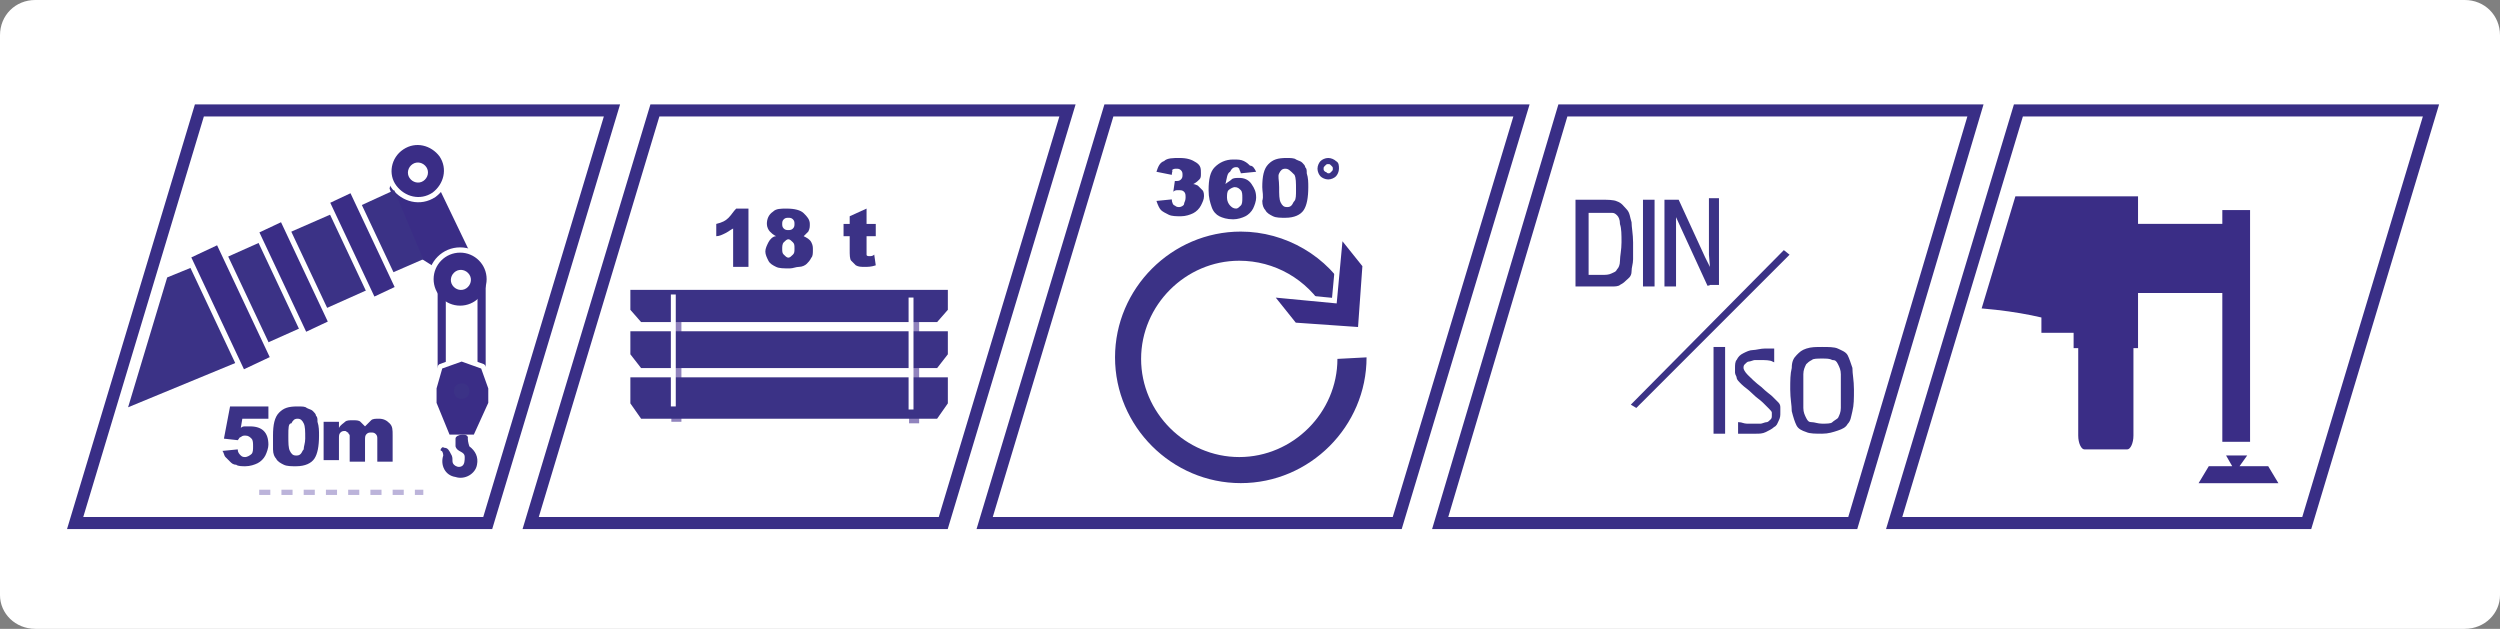 <?xml version="1.0" encoding="utf-8"?>
<!-- Generator: Adobe Illustrator 19.1.0, SVG Export Plug-In . SVG Version: 6.00 Build 0)  -->
<!DOCTYPE svg PUBLIC "-//W3C//DTD SVG 1.1//EN" "http://www.w3.org/Graphics/SVG/1.1/DTD/svg11.dtd">
<svg version="1.1" id="Calque_1" xmlns="http://www.w3.org/2000/svg" xmlns:xlink="http://www.w3.org/1999/xlink" x="0px" y="0px"
	 viewBox="-238 220 163 41" style="enable-background:new -238 220 163 41;" xml:space="preserve">
<rect x="-238" y="220" width="163" height="41" fill="#808080" stroke="none"/>
<style type="text/css">
	.st0{fill:#FFFFFF;}
	.st1{display:none;}
	.st2{display:inline;}
	.st3{fill:none;stroke:#9083BD;stroke-width:0.658;}
	.st4{fill:#3B3286;}
	.st5{fill:none;stroke:#FFFFFF;stroke-width:0.32;}
	.st6{fill:none;stroke:#392E86;stroke-width:0.786;stroke-miterlimit:10;}
	.st7{fill:#3A2D86;stroke:#FFFFFF;stroke-width:0.336;}
	.st8{fill:#3B3286;stroke:#3B3286;stroke-width:0.155;}
	.st9{fill:#3B3286;stroke:#FFFFFF;stroke-width:0.161;}
	.st10{fill:none;stroke:#BCB4DA;stroke-width:0.342;stroke-dasharray:0.725;}
	.st11{clip-path:url(#SVGID_2_);}
	.st12{fill:#3A2D86;}
	.st13{fill:#3A2D86;stroke:#FFFFFF;stroke-width:0.343;}
	.st14{fill:#FFFFFF;stroke:#3A2D86;stroke-width:0.533;}
	.st15{fill:#3A2D86;stroke:#FFFFFF;stroke-width:0.328;stroke-linecap:round;stroke-linejoin:bevel;}
	.st16{clip-path:url(#SVGID_4_);}
	.st17{fill:#3A2D86;stroke:#FFFFFF;stroke-width:0.391;}
	.st18{fill:#3A2D86;stroke:#FFFFFF;stroke-width:0.396;}
	.st19{fill:none;stroke:#9083BD;stroke-width:0.657;}
	.st20{fill:none;stroke:#FFFFFF;stroke-width:0.32;}
	.st21{fill:none;stroke:#392E86;stroke-width:0.786;stroke-miterlimit:10;}
	.st22{fill:#3A2D86;stroke:#FFFFFF;stroke-width:0.336;}
	.st23{fill:#3B3286;stroke:#FFFFFF;stroke-width:0.161;}
	.st24{fill:none;stroke:#BCB4DA;stroke-width:0.342;stroke-dasharray:0.725;}
	.st25{clip-path:url(#SVGID_6_);}
	.st26{fill:#3A2D86;stroke:#FFFFFF;stroke-width:0.343;}
	.st27{fill:#FFFFFF;stroke:#3A2D86;stroke-width:0.533;}
	.st28{fill:#3A2D86;stroke:#FFFFFF;stroke-width:0.328;stroke-linecap:round;stroke-linejoin:bevel;}
	.st29{clip-path:url(#SVGID_8_);}
	.st30{fill:#3A2D86;stroke:#FFFFFF;stroke-width:0.391;}
	.st31{fill:#3A2D86;stroke:#FFFFFF;stroke-width:0.395;}
	.st32{clip-path:url(#SVGID_10_);}
	.st33{clip-path:url(#SVGID_12_);}
	.st34{clip-path:url(#SVGID_14_);}
	.st35{clip-path:url(#SVGID_16_);}
	.st36{clip-path:url(#SVGID_18_);}
	.st37{clip-path:url(#SVGID_20_);}
	.st38{clip-path:url(#SVGID_22_);}
	.st39{clip-path:url(#SVGID_24_);}
</style>
<g id="Calque_3">
	<path class="st0" d="M-77.3,261h-158.4c-1.3,0-2.3-1-2.3-2.2v-36.5c0-1.3,1-2.3,2.3-2.3h158.4c1.3,0,2.3,1,2.3,2.3v36.5
		C-75,260-76,261-77.3,261z"/>
</g>
<g id="_x33_5t" class="st1">
	<g class="st2">
		<g>
			<g>
				<g>
					<g>
						<line class="st3" x1="-178.5" y1="240.3" x2="-178.5" y2="247.6"/>
					</g>
					<line class="st3" x1="-194" y1="240.1" x2="-194" y2="247.4"/>
				</g>
				<g>
					<polygon class="st4" points="-196.3,240.9 -177,240.9 -176.3,240.2 -176.3,238.9 -197,238.9 -197,240.2 					"/>
					<polygon class="st4" points="-196.3,244 -177,244 -176.3,243.1 -176.3,241.5 -197,241.5 -197,243.1 					"/>
					<polygon class="st4" points="-196.3,247.3 -177,247.3 -176.3,246.3 -176.3,244.5 -197,244.5 -197,246.3 					"/>
					<line class="st5" x1="-178.7" y1="239.3" x2="-178.7" y2="246.6"/>
					<line class="st5" x1="-194.2" y1="239.2" x2="-194.2" y2="246.5"/>
				</g>
			</g>
			<g>
				<path class="st4" d="M-192.2,233.6h2.5v0.8h-1.7l-0.1,0.6c0.1-0.1,0.2-0.1,0.3-0.1c0.1,0,0.2,0,0.3,0c0.4,0,0.7,0.1,0.9,0.3
					s0.3,0.5,0.3,0.9c0,0.2-0.1,0.5-0.2,0.7c-0.1,0.2-0.3,0.4-0.5,0.5c-0.2,0.1-0.5,0.2-0.8,0.2c-0.2,0-0.5,0-0.6-0.1
					c-0.2,0-0.3-0.1-0.4-0.2c-0.1-0.1-0.2-0.2-0.3-0.3c-0.1-0.1-0.1-0.3-0.2-0.4l1-0.1c0,0.2,0.1,0.3,0.2,0.4
					c0.1,0.1,0.2,0.1,0.3,0.1c0.1,0,0.3-0.1,0.4-0.2c0.1-0.1,0.1-0.3,0.1-0.5s0-0.4-0.1-0.5c-0.1-0.1-0.2-0.2-0.4-0.2
					c-0.1,0-0.2,0-0.3,0.1c-0.1,0-0.1,0.1-0.2,0.2l-0.9-0.1L-192.2,233.6z"/>
				<path class="st4" d="M-189.1,236.3h1.1v0.9c0,0.3-0.1,0.6-0.2,0.7c-0.1,0.1-0.4,0.3-0.7,0.5l-0.2-0.5c0.2-0.1,0.3-0.2,0.4-0.3
					c0.1-0.1,0.1-0.2,0.1-0.3h-0.5C-189.1,237.3-189.1,236.3-189.1,236.3z"/>
				<path class="st4" d="M-187,233.6h2.5v0.8h-1.7l-0.1,0.6c0.1-0.1,0.2-0.1,0.3-0.1s0.2,0,0.3,0c0.4,0,0.7,0.1,0.9,0.3
					s0.3,0.5,0.3,0.9c0,0.2-0.1,0.5-0.2,0.7c-0.1,0.2-0.3,0.4-0.5,0.5c-0.2,0.1-0.5,0.2-0.8,0.2c-0.2,0-0.5,0-0.6-0.1
					c-0.2,0-0.3-0.1-0.4-0.2c-0.1-0.1-0.2-0.2-0.3-0.3c-0.1-0.1-0.1-0.3-0.2-0.4l1-0.1c0,0.2,0.1,0.3,0.2,0.4
					c0.1,0.1,0.2,0.1,0.3,0.1s0.3-0.1,0.4-0.2c0.1-0.1,0.1-0.3,0.1-0.5s0-0.4-0.1-0.5c-0.1-0.1-0.2-0.2-0.4-0.2
					c-0.1,0-0.2,0-0.3,0.1c-0.1,0-0.1,0.1-0.2,0.2l-0.9-0.1L-187,233.6z"/>
				<path class="st4" d="M-180.9,233.6v1h0.6v0.8h-0.6v1c0,0.1,0,0.2,0,0.2c0,0.1,0.1,0.1,0.2,0.1c0.1,0,0.2,0,0.3-0.1l0.1,0.7
					c-0.3,0.1-0.5,0.1-0.7,0.1c-0.3,0-0.4,0-0.6-0.1c-0.1-0.1-0.2-0.2-0.3-0.3c-0.1-0.1-0.1-0.4-0.1-0.7v-0.9h-0.4v-0.8h0.4v-0.5
					L-180.9,233.6z"/>
			</g>
			<polygon class="st6" points="-203.5,254.1 -195.4,227.2 -168.5,227.2 -176.6,254.1 			"/>
		</g>
		<g>
			<g>
				<g>
					<path class="st4" d="M-161.7,231.4l-1-0.2c0.1-0.3,0.2-0.6,0.5-0.7c0.2-0.2,0.6-0.2,1-0.2c0.5,0,0.8,0.1,1.1,0.3
						c0.2,0.2,0.3,0.4,0.3,0.7c0,0.2,0,0.3-0.1,0.4c-0.1,0.1-0.2,0.2-0.4,0.3c0.1,0,0.3,0.1,0.3,0.1c0.1,0.1,0.2,0.2,0.3,0.3
						c0.1,0.1,0.1,0.3,0.1,0.4c0,0.2-0.1,0.4-0.2,0.6c-0.1,0.2-0.3,0.4-0.5,0.5c-0.2,0.1-0.5,0.2-0.8,0.2s-0.6,0-0.8-0.1
						c-0.2-0.1-0.4-0.2-0.5-0.3c-0.1-0.2-0.2-0.3-0.3-0.6l1-0.1c0,0.2,0.1,0.4,0.2,0.4c0.1,0.1,0.2,0.1,0.3,0.1
						c0.1,0,0.3-0.1,0.3-0.2c0.1-0.1,0.1-0.2,0.1-0.4c0-0.2,0-0.3-0.1-0.4s-0.2-0.1-0.4-0.1c-0.1,0-0.2,0-0.3,0.1l0.1-0.7
						c0.1,0,0.1,0,0.1,0c0.1,0,0.2,0,0.3-0.1c0.1-0.1,0.1-0.2,0.1-0.3c0-0.1,0-0.2-0.1-0.3c-0.1-0.1-0.2-0.1-0.3-0.1s-0.2,0-0.3,0.1
						C-161.6,231.1-161.7,231.2-161.7,231.4z"/>
					<path class="st4" d="M-156.2,231.1l-1,0.1c0-0.1-0.1-0.2-0.1-0.3c-0.1-0.1-0.1-0.1-0.2-0.1c-0.2,0-0.3,0.1-0.4,0.3
						c-0.1,0.1-0.1,0.4-0.1,0.8c0.1-0.1,0.3-0.2,0.4-0.3c0.1-0.1,0.3-0.1,0.5-0.1c0.3,0,0.6,0.1,0.8,0.4c0.2,0.2,0.3,0.5,0.3,0.9
						c0,0.2-0.1,0.5-0.2,0.7s-0.3,0.4-0.5,0.5s-0.5,0.2-0.8,0.2c-0.4,0-0.7-0.1-0.9-0.2c-0.2-0.1-0.4-0.3-0.5-0.6
						c-0.1-0.3-0.2-0.6-0.2-1.1c0-0.7,0.1-1.2,0.4-1.5s0.7-0.5,1.2-0.5c0.3,0,0.5,0,0.7,0.1c0.2,0.1,0.3,0.2,0.4,0.3
						C-156.4,230.8-156.3,230.9-156.2,231.1z M-158.1,232.8c0,0.2,0.1,0.4,0.2,0.5c0.1,0.1,0.2,0.2,0.4,0.2c0.1,0,0.2-0.1,0.3-0.2
						c0.1-0.1,0.1-0.3,0.1-0.5s0-0.4-0.1-0.5c-0.1-0.1-0.2-0.2-0.4-0.2c-0.1,0-0.3,0.1-0.4,0.2
						C-158.1,232.5-158.1,232.6-158.1,232.8z"/>
					<path class="st4" d="M-155.7,232.2c0-0.7,0.1-1.2,0.4-1.5c0.3-0.3,0.6-0.4,1.2-0.4c0.3,0,0.5,0,0.6,0.1
						c0.2,0.1,0.3,0.1,0.4,0.2c0.1,0.1,0.2,0.2,0.2,0.3c0.1,0.1,0.1,0.2,0.1,0.4c0.1,0.3,0.1,0.6,0.1,0.9c0,0.7-0.1,1.2-0.3,1.5
						c-0.2,0.3-0.6,0.5-1.2,0.5c-0.3,0-0.6,0-0.8-0.1c-0.2-0.1-0.4-0.2-0.5-0.4c-0.1-0.1-0.2-0.3-0.2-0.6
						C-155.7,232.7-155.7,232.4-155.7,232.2z M-154.7,232.2c0,0.5,0,0.8,0.1,1c0.1,0.2,0.2,0.3,0.4,0.3c0.1,0,0.2,0,0.3-0.1
						c0.1-0.1,0.1-0.2,0.2-0.3c0-0.2,0.1-0.4,0.1-0.7c0-0.5,0-0.8-0.1-1c-0.1-0.2-0.2-0.3-0.4-0.3c-0.2,0-0.3,0.1-0.4,0.3
						C-154.7,231.4-154.7,231.7-154.7,232.2z"/>
					<path class="st4" d="M-150.7,231c0,0.2-0.1,0.4-0.2,0.5s-0.3,0.2-0.5,0.2s-0.4-0.1-0.5-0.2s-0.2-0.3-0.2-0.5s0.1-0.4,0.2-0.5
						s0.3-0.2,0.5-0.2s0.4,0.1,0.5,0.2C-150.8,230.6-150.7,230.8-150.7,231z M-151.2,231c0-0.1,0-0.1-0.1-0.2c0-0.1-0.1-0.1-0.2-0.1
						c-0.1,0-0.1,0-0.2,0.1c-0.1,0.1-0.1,0.1-0.1,0.2s0,0.1,0.1,0.2c0.1,0,0.1,0.1,0.2,0.1c0.1,0,0.1,0,0.2-0.1
						C-151.2,231.1-151.2,231-151.2,231z"/>
				</g>
				<g>
					<g>
						<path class="st4" d="M-150.9,243.3c0,3.5-2.9,6.4-6.4,6.4s-6.4-2.9-6.4-6.4s2.9-6.4,6.4-6.4c2.3,0,4.4,1.2,5.6,3.2l1.6-0.9
							c-1.4-2.6-4.2-4.2-7.1-4.2c-4.5,0-8.2,3.7-8.2,8.2s3.7,8.2,8.2,8.2s8.2-3.7,8.2-8.2h-1.9V243.3z"/>
					</g>
					<g>
						<g>
							<polygon class="st7" points="-155.3,239.2 -151.1,239.5 -150.7,235.3 -149,237.3 -149.4,241.5 -153.7,241.1 							"/>
						</g>
					</g>
				</g>
			</g>
			<polygon class="st6" points="-173.9,254.1 -165.8,227.2 -138.9,227.2 -147,254.1 			"/>
		</g>
		<g>
			<g>
				<g>
					<path class="st8" d="M-135.2,238.6v-5.5h1.6c0.4,0,0.8,0,1,0.1c0.3,0.1,0.4,0.3,0.6,0.5c0.1,0.2,0.2,0.5,0.3,0.8
						c0,0.3,0.1,0.8,0.1,1.3c0,0.4,0,0.8,0,1.1c0,0.3-0.1,0.5-0.1,0.8c-0.1,0.2-0.2,0.4-0.3,0.5c-0.1,0.1-0.2,0.2-0.4,0.3
						c-0.1,0.1-0.3,0.1-0.5,0.1c-0.2,0-0.4,0-0.6,0H-135.2z M-133.7,237.9c0.3,0,0.5,0,0.7-0.1c0.2,0,0.3-0.1,0.4-0.3
						c0.1-0.1,0.2-0.3,0.2-0.6c0-0.3,0.1-0.7,0.1-1.2s0-0.9-0.1-1.2c0-0.3-0.1-0.5-0.2-0.6c-0.1-0.1-0.2-0.2-0.4-0.2
						c-0.2,0-0.4,0-0.7,0h-0.9v4.2H-133.7z"/>
					<path class="st8" d="M-130.9,238.6v-5.5h0.6v5.5H-130.9z"/>
					<path class="st8" d="M-126.7,238.6l-1.7-3.7l-0.5-1.1v4.8h-0.6v-5.5h0.8l1.7,3.7l0.5,1l-0.1-1.2V233h0.5v5.5h-0.6V238.6z"/>
				</g>
				<g>
					<g>
						<path class="st8" d="M-126.3,248.1v-5.5h0.6v5.5H-126.3z"/>
						<path class="st8" d="M-123.6,248.1c-0.2,0-0.4,0-0.5,0s-0.2,0-0.3,0c-0.1,0-0.2,0-0.2,0c-0.1,0-0.1,0-0.1,0v-0.6
							c0.1,0,0.3,0.1,0.5,0.1s0.3,0,0.5,0c0.1,0,0.3,0,0.4,0s0.3-0.1,0.4-0.1s0.2-0.1,0.3-0.2c0.1-0.1,0.1-0.2,0.1-0.3s0-0.1,0-0.2
							c0-0.1-0.1-0.2-0.2-0.3s-0.2-0.2-0.4-0.4c-0.2-0.2-0.4-0.3-0.7-0.6c-0.3-0.2-0.5-0.4-0.7-0.6c-0.2-0.2-0.3-0.3-0.3-0.4
							c-0.1-0.1-0.1-0.2-0.1-0.3c0-0.1,0-0.2,0-0.3c0-0.2,0-0.4,0.1-0.5c0.1-0.1,0.2-0.3,0.4-0.4c0.2-0.1,0.4-0.2,0.6-0.3
							c0.2-0.1,0.5-0.1,0.8-0.1c0.2,0,0.3,0,0.3,0c0.1,0,0.2,0,0.2,0v0.7c-0.2-0.1-0.5-0.1-0.8-0.1c-0.1,0-0.3,0-0.4,0
							s-0.3,0.1-0.4,0.1c-0.1,0.1-0.2,0.1-0.3,0.2c-0.1,0.1-0.1,0.2-0.1,0.3c0,0.1,0.1,0.3,0.3,0.5c0.2,0.2,0.5,0.5,0.9,0.8
							c0.3,0.3,0.6,0.5,0.7,0.6c0.2,0.2,0.3,0.3,0.4,0.4c0.1,0.1,0.1,0.2,0.1,0.3c0,0.1,0,0.2,0,0.3c0,0.2,0,0.3-0.1,0.5
							s-0.1,0.3-0.3,0.4c-0.1,0.1-0.3,0.2-0.5,0.3c-0.2,0.1-0.4,0.1-0.7,0.1h0.1V248.1z"/>
						<path class="st8" d="M-119.3,248.1c-0.4,0-0.8,0-1-0.1c-0.3-0.1-0.5-0.2-0.6-0.4c-0.1-0.2-0.2-0.5-0.3-0.9
							c0-0.4-0.1-0.8-0.1-1.4c0-0.6,0-1,0.1-1.4c0-0.4,0.1-0.6,0.3-0.8c0.1-0.2,0.3-0.3,0.6-0.4c0.3-0.1,0.6-0.1,1-0.1s0.8,0,1,0.1
							c0.3,0.1,0.5,0.2,0.6,0.4s0.2,0.5,0.3,0.8c0,0.4,0.1,0.8,0.1,1.4c0,0.6,0,1-0.1,1.4c0,0.4-0.1,0.6-0.3,0.8
							c-0.1,0.2-0.3,0.3-0.6,0.4C-118.5,248.1-118.9,248.1-119.3,248.1z M-119.3,243.2c-0.3,0-0.6,0-0.7,0.1
							c-0.2,0.1-0.3,0.2-0.4,0.3c-0.1,0.1-0.2,0.4-0.2,0.7s0,0.6,0,1.1c0,0.4,0,0.8,0,1.1s0.1,0.5,0.2,0.7c0.1,0.2,0.2,0.3,0.4,0.3
							c0.2,0.1,0.4,0.1,0.7,0.1s0.6,0,0.7-0.1c0.2-0.1,0.3-0.2,0.4-0.3c0.1-0.2,0.2-0.4,0.2-0.7s0-0.6,0-1.1c0-0.4,0-0.8,0-1.1
							s-0.1-0.5-0.2-0.7c-0.1-0.2-0.2-0.3-0.4-0.3C-118.7,243.3-119,243.2-119.3,243.2z"/>
					</g>
				</g>
				<g>
					<polygon class="st9" points="-131.4,246.7 -121.3,236.6 -121.7,236.1 -131.9,246.4 					"/>
				</g>
			</g>
			<polygon class="st6" points="-144.2,254.1 -136.1,227.2 -109.2,227.2 -117.3,254.1 			"/>
		</g>
		<g>
			<polygon class="st6" points="-233.2,254.1 -225.1,227.2 -198.2,227.2 -206.3,254.1 			"/>
			<line class="st10" x1="-221.2" y1="252.1" x2="-210.5" y2="252.1"/>
			<g>
				<path class="st4" d="M-225.6,247.6l-1-0.2c0.1-0.3,0.2-0.5,0.5-0.7c0.2-0.2,0.6-0.2,1-0.2c0.5,0,0.8,0.1,1.1,0.3
					c0.2,0.2,0.3,0.4,0.3,0.7c0,0.2,0,0.3-0.1,0.4c-0.1,0.1-0.2,0.2-0.4,0.3c0.1,0,0.3,0.1,0.3,0.1c0.1,0.1,0.2,0.2,0.3,0.3
					c0.1,0.1,0.1,0.3,0.1,0.4c0,0.2-0.1,0.4-0.2,0.6c-0.1,0.2-0.3,0.4-0.5,0.5c-0.2,0.1-0.5,0.2-0.8,0.2s-0.6,0-0.8-0.1
					s-0.4-0.2-0.5-0.3c-0.1-0.2-0.2-0.3-0.3-0.6l1-0.1c0,0.2,0.1,0.4,0.2,0.4c0.1,0.1,0.2,0.1,0.3,0.1c0.1,0,0.3-0.1,0.3-0.2
					c0.1-0.1,0.1-0.2,0.1-0.4s0-0.3-0.1-0.4c-0.1-0.1-0.2-0.1-0.4-0.1c-0.1,0-0.2,0-0.3,0.1l0.1-0.7c0.1,0,0.1,0,0.1,0
					c0.1,0,0.2,0,0.3-0.1s0.1-0.2,0.1-0.3c0-0.1,0-0.2-0.1-0.3c-0.1-0.1-0.2-0.1-0.3-0.1c-0.1,0-0.2,0-0.3,0.1
					C-225.6,247.2-225.6,247.4-225.6,247.6z"/>
				<path class="st4" d="M-223.4,248.3c0-0.7,0.1-1.2,0.4-1.5s0.6-0.4,1.2-0.4c0.3,0,0.5,0,0.6,0.1c0.2,0.1,0.3,0.1,0.4,0.2
					c0.1,0.1,0.2,0.2,0.2,0.3c0.1,0.1,0.1,0.2,0.1,0.4c0.1,0.3,0.1,0.6,0.1,0.9c0,0.7-0.1,1.2-0.3,1.5s-0.6,0.5-1.2,0.5
					c-0.3,0-0.6,0-0.8-0.1c-0.2-0.1-0.4-0.2-0.5-0.4c-0.1-0.1-0.2-0.3-0.2-0.6S-223.4,248.6-223.4,248.3z M-222.4,248.3
					c0,0.5,0,0.8,0.1,1c0.1,0.2,0.2,0.3,0.4,0.3c0.1,0,0.2,0,0.3-0.1c0.1-0.1,0.1-0.2,0.2-0.3c0-0.2,0.1-0.4,0.1-0.7
					c0-0.5,0-0.8-0.1-1c-0.1-0.2-0.2-0.3-0.4-0.3s-0.3,0.1-0.4,0.3C-222.4,247.5-222.4,247.9-222.4,248.3z"/>
				<path class="st4" d="M-220.1,249.2h1.1v0.8c0,0.3-0.1,0.6-0.2,0.7c-0.1,0.2-0.4,0.3-0.7,0.5l-0.2-0.5c0.2-0.1,0.3-0.2,0.4-0.3
					c0.1-0.1,0.1-0.2,0.1-0.3h-0.5C-220.1,250.1-220.1,249.2-220.1,249.2z"/>
				<path class="st4" d="M-217,249.5h-1.9v-0.9l1.9-2.2h0.9v2.3h0.5v0.8h-0.5v0.7h-0.9V249.5z M-217,248.7v-1.2l-1,1.2H-217z"/>
				<path class="st4" d="M-215.3,247.5h1v0.4c0.1-0.2,0.3-0.3,0.4-0.4c0.1-0.1,0.3-0.1,0.5-0.1c0.2,0,0.4,0,0.5,0.1
					c0.1,0.1,0.2,0.2,0.3,0.3c0.2-0.2,0.3-0.3,0.4-0.4c0.1-0.1,0.3-0.1,0.5-0.1c0.3,0,0.5,0.1,0.7,0.3c0.2,0.2,0.2,0.4,0.2,0.8v1.7
					h-1v-1.5c0-0.1,0-0.2-0.1-0.3c-0.1-0.1-0.2-0.1-0.3-0.1c-0.1,0-0.2,0-0.3,0.1c-0.1,0.1-0.1,0.2-0.1,0.4v1.4h-1v-1.5
					c0-0.1,0-0.2,0-0.2c0-0.1-0.1-0.1-0.1-0.2c-0.1,0-0.1-0.1-0.2-0.1c-0.1,0-0.2,0-0.3,0.1c-0.1,0.1-0.1,0.2-0.1,0.4v1.4h-1V247.5z
					"/>
			</g>
			<g>
				<g>
					<g>
						<defs>
							<polygon id="SVGID_1_" points="-231.9,253.7 -223.8,226.8 -196.9,226.8 -205,253.7 							"/>
						</defs>
						<clipPath id="SVGID_2_">
							<use xlink:href="#SVGID_1_"  style="overflow:visible;"/>
						</clipPath>
						<g class="st11">
							<g>
								<path class="st4" d="M-223.8,236.6l-9.3,3.8l3,6.3l9.2-3.8L-223.8,236.6z"/>
								<path class="st4" d="M-220.7,235.6l-4.7,2.1l2.6,5.6l4.7-2.1L-220.7,235.6z"/>
								<path class="st4" d="M-215.9,233.7l-4.8,2.1l2.3,5l4.7-2.1L-215.9,233.7z"/>
								<polyline class="st12" points="-209.6,232 -207.1,237.1 -209.3,237.7 -210.9,236.7 -212.7,232.2 -212.4,230.8 -209.6,232 
																	"/>
								
									<rect x="-227.3" y="239" transform="matrix(0.426 0.905 -0.905 0.426 89.167 339.607)" class="st13" width="8.4" height="2.2"/>
								<path class="st13" d="M-211.9,229.6c0.9-0.6,2-0.3,2.6,0.5c0.6,0.9,0.3,2-0.5,2.6c-0.9,0.6-2,0.3-2.6-0.5
									C-213,231.3-212.8,230.2-211.9,229.6"/>
								<path class="st0" d="M-211.2,230.6c0.3-0.2,0.7-0.1,0.9,0.2s0.1,0.7-0.2,0.9s-0.7,0.1-0.9-0.2
									C-211.6,231.2-211.5,230.8-211.2,230.6"/>
								<circle class="st13" cx="-208.1" cy="238.2" r="1.9"/>
								<path class="st0" d="M-208.4,237.7c0.3-0.2,0.7-0.1,0.9,0.2c0.2,0.3,0.1,0.7-0.2,0.9s-0.7,0.1-0.9-0.2
									C-208.8,238.2-208.7,237.9-208.4,237.7"/>
								<g>
									<polygon class="st4" points="-210.5,236.8 -212.4,232.4 -214.8,233.5 -212.8,237.9 									"/>
								</g>
								
									<rect x="-218" y="235.1" transform="matrix(0.426 0.905 -0.905 0.426 90.421 329.544)" class="st13" width="7.1" height="1.8"/>
								
									<rect x="-222.6" y="237.1" transform="matrix(0.426 0.905 -0.905 0.426 89.763 334.599)" class="st13" width="7.5" height="1.9"/>
							</g>
							<path class="st14" d="M-206.7,246.5v-8.4 M-209.3,245.4v-7"/>
							<g>
								<polyline class="st15" points="-208,243.4 -206.6,243.9 -206.1,245.2 -206.1,246.2 -207.1,248.5 -208.9,248.5 -209.8,246.2 
									-209.8,245.2 -209.4,243.9 -208,243.4 								"/>
								<path class="st4" d="M-208.5,245.5c0-0.3,0.2-0.5,0.5-0.5s0.5,0.2,0.5,0.5s-0.2,0.5-0.5,0.5S-208.5,245.8-208.5,245.5"/>
								<path class="st4" d="M-208.4,248.6c0,0.2,0,0.3,0,0.5c0.1,0.4,0.6,0.3,0.6,0.7c0,0.2,0,0.5-0.2,0.6c-0.2,0.1-0.4,0-0.5-0.1
									c-0.2-0.2,0-0.4-0.2-0.7c-0.1-0.2-0.2-0.4-0.4-0.4c-0.1,0-0.1-0.1-0.2,0c-0.1,0.1-0.1,0.2,0,0.2c0.1,0.1,0.1,0.3,0.1,0.3
									c-0.2,0.6,0.1,1.3,0.8,1.4c0.6,0.2,1.3-0.2,1.4-0.8c0.1-0.5-0.1-0.9-0.5-1.2c0,0-0.1-0.3-0.1-0.5
									C-207.5,248.2-208.4,248.2-208.4,248.6"/>
							</g>
						</g>
					</g>
				</g>
			</g>
		</g>
		<g>
			<polygon class="st6" points="-114.5,254.1 -106.4,227.2 -79.5,227.2 -87.6,254.1 			"/>
			<g>
				<g>
					<g>
						<defs>
							<polygon id="SVGID_3_" points="-113.1,254.4 -105.1,227.5 -78.2,227.5 -86.2,254.4 							"/>
						</defs>
						<clipPath id="SVGID_4_">
							<use xlink:href="#SVGID_3_"  style="overflow:visible;"/>
						</clipPath>
						<g class="st16">
							<polygon class="st17" points="-93.4,234.4 -93.4,233.4 -91.1,233.4 -91.1,249 -93.4,249 -93.4,239.3 -99.2,239.3 
								-99.2,234.4 							"/>
							<polygon class="st18" points="-92.8,250.2 -93.3,249.5 -91.1,249.5 -91.6,250.2 -90,250.2 -89.2,251.7 -95.1,251.7 
								-94.2,250.2 							"/>
							<g>
								<g>
									<path class="st12" d="M-102.6,248.4c0,0.5,0.2,0.9,0.4,0.9h2.8c0.2,0,0.4-0.4,0.4-0.9v-10.7c0-0.5-0.2-0.9-0.4-0.9h-2.8
										c-0.2,0-0.4,0.4-0.4,0.9V248.4z"/>
								</g>
							</g>
							<path class="st12" d="M-111.7,232.7h13v9.9h-4.2v-1h-2.1v-1c-1.7-0.4-4-0.7-6.6-0.7h-0.1V232.7z"/>
						</g>
					</g>
				</g>
			</g>
		</g>
	</g>
</g>
<g id="_x34_0t" class="st1">
	<g class="st2">
		<g>
			<g>
				<g>
					<g>
						<line class="st19" x1="-179.1" y1="240.6" x2="-179.1" y2="247.9"/>
					</g>
					<line class="st19" x1="-194.6" y1="240.5" x2="-194.6" y2="247.8"/>
				</g>
				<g>
					<polygon class="st4" points="-196.8,241.3 -177.6,241.3 -176.9,240.6 -176.9,239.2 -197.6,239.2 -197.6,240.6 					"/>
					<polygon class="st4" points="-196.8,244.4 -177.6,244.4 -176.9,243.5 -176.9,241.9 -197.6,241.9 -197.6,243.5 					"/>
					<polygon class="st4" points="-196.8,247.6 -177.6,247.6 -176.9,246.6 -176.9,244.9 -197.6,244.9 -197.6,246.6 					"/>
					<line class="st20" x1="-179.2" y1="239.7" x2="-179.2" y2="247"/>
					<line class="st20" x1="-194.8" y1="239.5" x2="-194.8" y2="246.9"/>
				</g>
			</g>
			<g>
				<path class="st4" d="M-192.8,234h2.5v0.8h-1.7l-0.1,0.6c0.1-0.1,0.2-0.1,0.3-0.1c0.1,0,0.2,0,0.3,0c0.4,0,0.7,0.1,0.9,0.3
					c0.2,0.2,0.3,0.5,0.3,0.9c0,0.2-0.1,0.5-0.2,0.7s-0.3,0.4-0.5,0.5c-0.2,0.1-0.5,0.2-0.8,0.2c-0.2,0-0.5,0-0.6-0.1
					c-0.2,0-0.3-0.1-0.4-0.2c-0.1-0.1-0.2-0.2-0.3-0.3c-0.1-0.1-0.1-0.3-0.2-0.4l1-0.1c0,0.2,0.1,0.3,0.2,0.4
					c0.1,0.1,0.2,0.1,0.3,0.1c0.1,0,0.3-0.1,0.4-0.2c0.1-0.1,0.1-0.3,0.1-0.5c0-0.2,0-0.4-0.1-0.5c-0.1-0.1-0.2-0.2-0.4-0.2
					c-0.1,0-0.2,0-0.3,0.1c-0.1,0-0.1,0.1-0.2,0.2l-0.8-0.2L-192.8,234z"/>
				<path class="st4" d="M-189.7,236.7h1.1v0.9c0,0.3-0.1,0.6-0.2,0.7c-0.1,0.1-0.4,0.3-0.7,0.5l-0.2-0.5c0.2-0.1,0.3-0.2,0.4-0.3
					c0.1-0.1,0.1-0.2,0.1-0.3h-0.5C-189.7,237.7-189.7,236.7-189.7,236.7z"/>
				<path class="st4" d="M-187.6,234h2.5v0.8h-1.7l-0.1,0.6c0.1-0.1,0.2-0.1,0.3-0.1c0.1,0,0.2,0,0.3,0c0.4,0,0.7,0.1,0.9,0.3
					c0.2,0.2,0.4,0.4,0.4,0.8c0,0.2-0.1,0.5-0.2,0.7c-0.1,0.2-0.3,0.4-0.5,0.5c-0.2,0.1-0.5,0.2-0.8,0.2c-0.2,0-0.5,0-0.6-0.1
					c-0.2,0-0.3-0.1-0.4-0.2s-0.2-0.2-0.3-0.3c-0.2-0.2-0.2-0.3-0.3-0.5l1-0.1c0,0.2,0.1,0.3,0.2,0.4c0.1,0.1,0.2,0.1,0.3,0.1
					c0.1,0,0.3-0.1,0.4-0.2c0.1-0.1,0.1-0.3,0.1-0.5c0-0.2,0-0.4-0.1-0.5c-0.1-0.1-0.2-0.2-0.4-0.2c-0.1,0-0.2,0-0.3,0.1
					c-0.1,0-0.1,0.1-0.2,0.2h-0.8L-187.6,234z"/>
				<path class="st4" d="M-181.5,234v1h0.6v0.8h-0.6v1c0,0.1,0,0.2,0,0.2c0,0.1,0.1,0.1,0.2,0.1c0.1,0,0.2,0,0.3-0.1l0.1,0.7
					c-0.3,0.1-0.5,0.1-0.7,0.1c-0.3,0-0.4,0-0.6-0.1c-0.1-0.1-0.2-0.2-0.3-0.3c-0.1-0.1-0.1-0.4-0.1-0.7v-0.9h-0.4V235h0.4v-0.5
					L-181.5,234z"/>
			</g>
			<polygon class="st21" points="-204.1,254.4 -196,227.5 -169.1,227.5 -177.2,254.4 			"/>
		</g>
		<g>
			<g>
				<g>
					<path class="st4" d="M-162.3,231.8l-1-0.2c0.1-0.3,0.2-0.6,0.5-0.7c0.2-0.2,0.6-0.2,1-0.2c0.5,0,0.8,0.1,1.1,0.3
						c0.3,0.2,0.3,0.4,0.3,0.7c0,0.2,0,0.3-0.1,0.4c-0.1,0.1-0.2,0.2-0.4,0.3c0.1,0,0.3,0.1,0.3,0.1c0.1,0.1,0.2,0.2,0.3,0.3
						c0.1,0.1,0.1,0.3,0.1,0.4c0,0.2-0.1,0.4-0.2,0.6s-0.3,0.4-0.5,0.5c-0.2,0.1-0.5,0.2-0.8,0.2s-0.6,0-0.8-0.1
						c-0.2-0.1-0.4-0.2-0.5-0.3c-0.1-0.2-0.2-0.3-0.3-0.6l1-0.1c0,0.2,0.1,0.4,0.2,0.4c0.1,0.1,0.2,0.1,0.3,0.1
						c0.1,0,0.3-0.1,0.3-0.2c0-0.1,0.1-0.2,0.1-0.4s0-0.3-0.1-0.4c-0.1-0.1-0.2-0.1-0.4-0.1c-0.1,0-0.2,0-0.3,0.1l0.1-0.7
						c0.1,0,0.1,0,0.1,0c0.1,0,0.2,0,0.3-0.1c0.1-0.1,0.1-0.2,0.1-0.3c0-0.1,0-0.2-0.1-0.3c-0.1-0.1-0.2-0.1-0.3-0.1s-0.2,0-0.3,0.1
						C-162.2,231.4-162.2,231.6-162.3,231.8z"/>
					<path class="st4" d="M-156.8,231.5l-1,0.1c0-0.1-0.1-0.2-0.1-0.3c-0.1-0.1-0.1-0.1-0.2-0.1c-0.2,0-0.3,0.1-0.4,0.3
						c-0.1,0.1-0.1,0.4-0.1,0.8c0.1-0.1,0.3-0.2,0.4-0.3s0.3-0.1,0.5-0.1c0.3,0,0.6,0.1,0.8,0.4c0.2,0.2,0.3,0.5,0.3,0.9
						c0,0.2-0.1,0.5-0.2,0.7c-0.1,0.2-0.3,0.4-0.5,0.5c-0.2,0.1-0.5,0.2-0.8,0.2c-0.4,0-0.7-0.1-0.9-0.2c-0.2-0.1-0.4-0.3-0.5-0.6
						c-0.1-0.3-0.2-0.6-0.2-1.1c0-0.7,0.1-1.2,0.4-1.5s0.7-0.5,1.2-0.5c0.3,0,0.5,0,0.7,0.1c0.2,0.1,0.3,0.2,0.4,0.3
						C-156.9,231.1-156.9,231.3-156.8,231.5z M-158.7,233.2c0,0.2,0.1,0.4,0.2,0.5c0.1,0.1,0.2,0.2,0.4,0.2c0.1,0,0.2-0.1,0.3-0.2
						c0.1-0.1,0.1-0.3,0.1-0.5s0-0.4-0.1-0.5c-0.1-0.1-0.2-0.2-0.4-0.2c-0.1,0-0.3,0.1-0.4,0.2C-158.7,232.8-158.7,233-158.7,233.2z
						"/>
					<path class="st4" d="M-156.3,232.5c0-0.7,0.1-1.2,0.4-1.5c0.3-0.3,0.6-0.4,1.2-0.4c0.2,0,0.5,0,0.6,0.1
						c0.2,0.1,0.3,0.1,0.4,0.2c0.1,0.1,0.2,0.2,0.2,0.3c0.1,0.1,0.1,0.2,0.1,0.4c0.1,0.3,0.1,0.6,0.1,0.9c0,0.7-0.1,1.2-0.3,1.5
						c-0.2,0.3-0.6,0.5-1.2,0.5c-0.3,0-0.6,0-0.8-0.1c-0.2-0.1-0.4-0.2-0.5-0.4c-0.1-0.1-0.2-0.3-0.2-0.6
						C-156.3,233.1-156.3,232.8-156.3,232.5z M-155.3,232.5c0,0.5,0,0.8,0.1,1c0.1,0.2,0.2,0.3,0.4,0.3c0.1,0,0.2,0,0.3-0.1
						c0.1-0.1,0.1-0.2,0.2-0.3c0-0.2,0.1-0.4,0.1-0.7c0-0.5,0-0.8-0.1-1s-0.2-0.3-0.4-0.3c-0.2,0-0.3,0.1-0.4,0.3
						S-155.3,232.1-155.3,232.5z"/>
					<path class="st4" d="M-151.3,231.3c0,0.2-0.1,0.4-0.2,0.5c-0.1,0.1-0.3,0.2-0.5,0.2s-0.4-0.1-0.5-0.2c-0.1-0.1-0.2-0.3-0.2-0.5
						s0.1-0.4,0.2-0.5c0.1-0.1,0.3-0.2,0.5-0.2s0.4,0.1,0.5,0.2C-151.4,231-151.3,231.1-151.3,231.3z M-151.8,231.3
						c0-0.1,0-0.1-0.1-0.2c-0.1-0.1-0.1,0-0.1,0s-0.1,0-0.2,0.1c-0.1,0.1-0.1,0.1-0.1,0.2c0,0.1,0,0.1,0.1,0.2
						c0.1,0,0.1,0.1,0.2,0.1s0.1,0,0.2-0.1C-151.8,231.5-151.8,231.4-151.8,231.3z"/>
				</g>
				<g>
					<g>
						<path class="st4" d="M-151.4,243.7c0,3.5-2.9,6.4-6.4,6.4s-6.4-2.9-6.4-6.4s2.9-6.4,6.4-6.4c2.3,0,4.4,1.2,5.6,3.2l1.6-0.9
							c-1.4-2.6-4.2-4.2-7.1-4.2c-4.5,0-8.2,3.7-8.2,8.2s3.7,8.2,8.2,8.2s8.2-3.7,8.2-8.2L-151.4,243.7L-151.4,243.7z"/>
					</g>
					<g>
						<g>
							<polygon class="st22" points="-155.9,239.5 -151.6,239.9 -151.3,235.7 -149.6,237.6 -150,241.9 -154.3,241.5 							"/>
						</g>
					</g>
				</g>
			</g>
			<polygon class="st21" points="-174.5,254.4 -166.4,227.5 -139.5,227.5 -147.6,254.4 			"/>
		</g>
		<g>
			<g>
				<g>
					<path class="st8" d="M-135.8,238.9v-5.5h1.6c0.4,0,0.8,0,1,0.1c0.3,0.1,0.4,0.3,0.6,0.5c0.1,0.2,0.2,0.5,0.3,0.8
						c0,0.3,0.1,0.8,0.1,1.3c0,0.4,0,0.8,0,1.1s-0.1,0.5-0.1,0.8s-0.2,0.4-0.3,0.5s-0.2,0.2-0.4,0.3c-0.1,0.1-0.3,0.1-0.5,0.1
						c-0.2,0-0.4,0-0.6,0H-135.8z M-134.3,238.3c0.3,0,0.5,0,0.7-0.1c0.2,0,0.3-0.1,0.4-0.3c0.1-0.1,0.2-0.3,0.2-0.6
						s0.1-0.7,0.1-1.2s0-0.9-0.1-1.2c0-0.3-0.1-0.5-0.2-0.6c-0.1-0.1-0.2-0.2-0.4-0.2c-0.2,0-0.4,0-0.7,0h-0.9v4.2H-134.3z"/>
					<path class="st8" d="M-131.5,238.9v-5.5h0.6v5.5H-131.5z"/>
					<path class="st8" d="M-127.3,238.9l-1.7-3.7l-0.5-1.1v4.8h-0.5v-5.5h0.8l1.7,3.7l0.5,1l-0.1-1.2v-3.6h0.5v5.5L-127.3,238.9
						L-127.3,238.9z"/>
				</g>
				<g>
					<g>
						<path class="st8" d="M-126.9,248.5V243h0.6v5.5H-126.9z"/>
						<path class="st8" d="M-124.2,248.5c-0.2,0-0.4,0-0.5,0s-0.2,0-0.3,0c-0.1,0-0.2,0-0.2,0c-0.1,0-0.1,0-0.1,0v-0.6
							c0.1,0,0.3,0.1,0.5,0.1s0.3,0,0.5,0c0.1,0,0.3,0,0.4,0s0.3-0.1,0.4-0.1s0.2-0.1,0.3-0.2c0.1-0.1,0.1-0.2,0.1-0.3
							c0-0.1,0-0.1,0-0.2c0-0.1-0.1-0.2-0.2-0.3c-0.1-0.1-0.2-0.2-0.4-0.4c-0.2-0.2-0.4-0.3-0.7-0.6c-0.3-0.3-0.5-0.4-0.7-0.6
							s-0.3-0.3-0.3-0.4c0-0.1-0.1-0.2-0.1-0.3c0-0.1,0-0.2,0-0.3c0-0.2,0-0.4,0.1-0.5c0.1-0.2,0.2-0.3,0.4-0.4
							c0.2-0.1,0.4-0.2,0.6-0.3c0.2-0.1,0.5-0.1,0.8-0.1c0.2,0,0.3,0,0.3,0c0.1,0,0.2,0,0.2,0v0.7c-0.2-0.1-0.5-0.1-0.8-0.1
							c-0.1,0-0.3,0-0.4,0s-0.3,0.1-0.4,0.1s-0.2,0.1-0.3,0.2c-0.1,0.1-0.1,0.2-0.1,0.3c0,0.1,0.1,0.3,0.3,0.5
							c0.2,0.2,0.5,0.5,0.9,0.8c0.3,0.3,0.6,0.5,0.7,0.6c0.2,0.2,0.3,0.3,0.4,0.4s0.1,0.2,0.1,0.3c0,0.1,0,0.2,0,0.3
							c0,0.2,0,0.3-0.1,0.5c-0.1,0.2-0.1,0.3-0.3,0.4c-0.1,0.1-0.3,0.2-0.5,0.3c-0.2,0.1-0.4,0.1-0.7,0.1h0.1V248.5z"/>
						<path class="st8" d="M-119.9,248.5c-0.4,0-0.8,0-1-0.1c-0.3-0.1-0.5-0.2-0.6-0.4s-0.2-0.5-0.3-0.9c0-0.4-0.1-0.8-0.1-1.4
							c0-0.6,0-1,0.1-1.4c0-0.4,0.1-0.6,0.3-0.8c0.1-0.2,0.3-0.3,0.6-0.4c0.3-0.1,0.6-0.1,1-0.1s0.8,0,1,0.1
							c0.3,0.1,0.5,0.2,0.6,0.4s0.2,0.5,0.3,0.8c0,0.4,0.1,0.8,0.1,1.4c0,0.6,0,1-0.1,1.4c-0.1,0.4-0.1,0.6-0.3,0.8
							c-0.1,0.2-0.3,0.3-0.6,0.4C-119.1,248.5-119.5,248.5-119.9,248.5z M-119.9,243.6c-0.3,0-0.6,0-0.7,0.1
							c-0.1,0.1-0.3,0.2-0.4,0.3c-0.1,0.2-0.2,0.4-0.2,0.7s0,0.6,0,1.1c0,0.4,0,0.8,0,1.1c0,0.3,0.1,0.5,0.2,0.7
							c0.1,0.2,0.2,0.3,0.4,0.3s0.4,0.1,0.7,0.1c0.3,0,0.6,0,0.7-0.1c0.1-0.1,0.3-0.2,0.4-0.3c0.1-0.2,0.2-0.4,0.2-0.7
							c0-0.3,0-0.6,0-1.1c0-0.4,0-0.8,0-1.1s-0.1-0.5-0.2-0.7s-0.2-0.3-0.4-0.3S-119.6,243.6-119.9,243.6z"/>
					</g>
				</g>
				<g>
					<polygon class="st23" points="-132,247.1 -121.9,237 -122.3,236.5 -132.5,246.7 					"/>
				</g>
			</g>
			<polygon class="st21" points="-144.8,254.4 -136.7,227.5 -109.8,227.5 -117.9,254.4 			"/>
		</g>
		<g>
			<polygon class="st21" points="-233.7,254.4 -225.7,227.5 -198.8,227.5 -206.8,254.4 			"/>
			<line class="st24" x1="-221.7" y1="252.4" x2="-211.1" y2="252.4"/>
			<g>
				<path class="st4" d="M-223.1,247.9l-1-0.2c0.1-0.3,0.2-0.5,0.5-0.7c0.3-0.2,0.6-0.2,1-0.2c0.5,0,0.8,0.1,1.1,0.3
					c0.2,0.2,0.3,0.4,0.3,0.7c0,0.2,0,0.3-0.1,0.4c-0.1,0.1-0.2,0.2-0.4,0.3c0.1,0,0.3,0.1,0.3,0.1c0.1,0.1,0.2,0.2,0.3,0.3
					c0.1,0.1,0.1,0.3,0.1,0.4c0,0.2-0.1,0.4-0.2,0.6c-0.1,0.2-0.3,0.4-0.5,0.5c-0.2,0.1-0.5,0.2-0.8,0.2s-0.6,0-0.8-0.1
					c-0.2-0.1-0.4-0.2-0.5-0.3s-0.2-0.3-0.3-0.6l1-0.1c0,0.2,0.1,0.4,0.2,0.4c0.1,0.1,0.2,0.1,0.3,0.1c0.1,0,0.3-0.1,0.3-0.2
					c0-0.1,0.1-0.2,0.1-0.4s0-0.3-0.1-0.4c-0.1-0.1-0.2-0.1-0.4-0.1c-0.1,0-0.2,0-0.3,0.1l0.1-0.7c0.1,0,0.1,0,0.1,0
					c0.1,0,0.2,0,0.3-0.1c0.1-0.1,0.1-0.2,0.1-0.3s0-0.2-0.1-0.3c-0.1-0.1-0.2-0.1-0.3-0.1s-0.2,0-0.3,0.1
					C-223,247.6-223.1,247.7-223.1,247.9z"/>
				<path class="st4" d="M-220.9,246.8h3v0.7c-0.3,0.2-0.5,0.5-0.7,0.8c-0.2,0.3-0.4,0.7-0.5,1.1c-0.1,0.3-0.2,0.7-0.2,1.1h-1
					c0.1-0.6,0.2-1.1,0.4-1.5c0.2-0.4,0.5-0.9,0.8-1.3h-1.8C-220.9,247.7-220.9,246.8-220.9,246.8z"/>
				<path class="st4" d="M-217.4,247.9h1v0.4c0.1-0.2,0.3-0.3,0.4-0.4c0.1-0.1,0.3-0.1,0.5-0.1s0.4,0,0.5,0.1
					c0.1,0.1,0.2,0.2,0.3,0.3c0.2-0.2,0.3-0.3,0.4-0.4c0.1-0.1,0.3-0.1,0.5-0.1c0.3,0,0.5,0.1,0.7,0.3c0.2,0.2,0.2,0.4,0.2,0.8v1.7
					h-1V249c0-0.1,0-0.2-0.1-0.3c-0.1-0.1-0.2-0.1-0.3-0.1c-0.1,0-0.2,0-0.3,0.1c-0.1,0.1-0.1,0.2-0.1,0.4v1.4h-1V249
					c0-0.1,0-0.2,0-0.2c0-0.1-0.1-0.1-0.1-0.2c-0.1,0-0.1-0.1-0.2-0.1s-0.2,0-0.3,0.1c-0.1,0.1-0.1,0.2-0.1,0.4v1.4h-1V247.9z"/>
			</g>
			<g>
				<g>
					<g>
						<defs>
							<polygon id="SVGID_5_" points="-232.4,254 -224.4,227.1 -197.5,227.1 -205.6,254 							"/>
						</defs>
						<clipPath id="SVGID_6_">
							<use xlink:href="#SVGID_5_"  style="overflow:visible;"/>
						</clipPath>
						<g class="st25">
							<g>
								<path class="st4" d="M-224.3,237l-9.3,3.8l2.9,6.3l9.2-3.8L-224.3,237z"/>
								<path class="st4" d="M-221.2,235.9l-4.8,2.1l2.6,5.6l4.7-2.1L-221.2,235.9z"/>
								<path class="st4" d="M-216.4,234l-4.8,2.1l2.3,5l4.7-2.1L-216.4,234z"/>
								<polyline class="st12" points="-210.2,232.3 -207.7,237.5 -209.9,238 -211.4,237.1 -213.3,232.6 -212.9,231.1 -210.2,232.3 
																	"/>
								
									<rect x="-227.8" y="239.3" transform="matrix(0.426 0.905 -0.905 0.426 89.118 340.273)" class="st26" width="8.4" height="2.2"/>
								<path class="st26" d="M-212.5,230c0.9-0.6,2-0.3,2.6,0.5c0.6,0.9,0.3,2-0.5,2.6c-0.9,0.6-2,0.3-2.6-0.5
									C-213.6,231.7-213.4,230.5-212.5,230"/>
								<path class="st0" d="M-211.8,231c0.3-0.2,0.7-0.1,0.9,0.2c0.2,0.3,0.1,0.7-0.2,0.9c-0.3,0.2-0.7,0.1-0.9-0.2
									C-212.2,231.6-212.1,231.2-211.8,231"/>
								<circle class="st26" cx="-208.7" cy="238.6" r="1.9"/>
								<path class="st0" d="M-209,238c0.3-0.2,0.7-0.1,0.9,0.2c0.2,0.3,0.1,0.7-0.2,0.9c-0.3,0.2-0.7,0.1-0.9-0.2
									C-209.4,238.6-209.3,238.2-209,238"/>
								<g>
									<polygon class="st4" points="-211,237.2 -213,232.7 -215.4,233.8 -213.4,238.2 									"/>
								</g>
								
									<rect x="-218.6" y="235.4" transform="matrix(0.426 0.905 -0.905 0.426 90.367 330.215)" class="st26" width="7.1" height="1.8"/>
								
									<rect x="-223.2" y="237.5" transform="matrix(0.426 0.905 -0.905 0.426 89.805 335.386)" class="st26" width="7.5" height="1.9"/>
							</g>
							<path class="st27" d="M-207.2,246.8v-8.4 M-209.9,245.7v-7"/>
							<g>
								<polyline class="st28" points="-208.6,243.8 -207.2,244.2 -206.7,245.6 -206.7,246.6 -207.7,248.8 -209.4,248.8 
									-210.4,246.6 -210.4,245.6 -209.9,244.2 -208.6,243.8 								"/>
								<path class="st4" d="M-209.1,245.9c0-0.3,0.2-0.5,0.5-0.5c0.3,0,0.5,0.2,0.5,0.5c0,0.3-0.2,0.5-0.5,0.5
									C-208.8,246.3-209.1,246.1-209.1,245.9"/>
								<path class="st4" d="M-209,248.9c0,0.2,0,0.3,0,0.5c0.1,0.4,0.6,0.3,0.6,0.7c0,0.2,0,0.5-0.2,0.6c-0.2,0.1-0.4,0-0.5-0.1
									c-0.2-0.2,0-0.4-0.2-0.7c-0.1-0.2-0.2-0.4-0.4-0.4c-0.1,0-0.1-0.1-0.2,0c-0.1,0.1-0.1,0.2,0,0.2c0.1,0.1,0.1,0.3,0.1,0.3
									c-0.2,0.6,0.1,1.3,0.8,1.4c0.6,0.2,1.3-0.2,1.4-0.8c0.1-0.5-0.1-0.9-0.5-1.2c0,0-0.1-0.3-0.1-0.5
									C-208.1,248.5-208.9,248.6-209,248.9"/>
							</g>
						</g>
					</g>
				</g>
			</g>
		</g>
		<g>
			<polygon class="st21" points="-115.1,254.4 -107,227.5 -80.2,227.5 -88.2,254.4 			"/>
			<g>
				<g>
					<g>
						<defs>
							<polygon id="SVGID_7_" points="-113.7,254.8 -105.7,227.9 -78.8,227.9 -86.8,254.8 							"/>
						</defs>
						<clipPath id="SVGID_8_">
							<use xlink:href="#SVGID_7_"  style="overflow:visible;"/>
						</clipPath>
						<g class="st29">
							<polygon class="st30" points="-94,234.7 -94,233.8 -91.7,233.8 -91.7,249.3 -94,249.3 -94,239.6 -99.8,239.6 -99.8,234.7 
															"/>
							<polygon class="st31" points="-93.4,250.6 -93.9,249.9 -91.7,249.9 -92.2,250.6 -90.7,250.6 -89.8,252 -95.7,252 
								-94.8,250.6 							"/>
							<g>
								<g>
									<path class="st12" d="M-103.2,248.7c0,0.5,0.2,0.9,0.4,0.9h2.8c0.2,0,0.4-0.4,0.4-0.9v-10.6c0-0.5-0.2-0.9-0.4-0.9h-2.8
										c-0.2,0-0.4,0.4-0.4,0.9V248.7z"/>
								</g>
							</g>
							<path class="st12" d="M-112.3,233.1h13v9.9h-4.2v-1h-2.1v-1c-1.7-0.4-4-0.7-6.6-0.7h-0.1V233.1z"/>
						</g>
					</g>
				</g>
			</g>
		</g>
	</g>
</g>
<g id="TC40T" class="st1">
	<g class="st2">
		<g>
			<g>
				<g>
					<g>
						<line class="st19" x1="-178.4" y1="239.7" x2="-178.4" y2="247"/>
					</g>
					<line class="st19" x1="-194" y1="239.6" x2="-194" y2="246.9"/>
				</g>
				<g>
					<polygon class="st4" points="-196.2,240.4 -177,240.4 -176.2,239.6 -176.2,238.3 -196.9,238.3 -196.9,239.6 					"/>
					<polygon class="st4" points="-196.2,243.5 -177,243.5 -176.2,242.6 -176.2,241 -196.9,241 -196.9,242.6 					"/>
					<polygon class="st4" points="-196.2,246.7 -177,246.7 -176.2,245.7 -176.2,244 -196.9,244 -196.9,245.7 					"/>
					<line class="st20" x1="-178.6" y1="238.8" x2="-178.6" y2="246.1"/>
					<line class="st20" x1="-194.1" y1="238.6" x2="-194.1" y2="245.9"/>
				</g>
			</g>
			<g>
				<path class="st4" d="M-192,234.8c-0.2-0.1-0.3-0.2-0.4-0.3c-0.1-0.1-0.2-0.3-0.2-0.5c0-0.3,0.1-0.6,0.4-0.8
					c0.2-0.2,0.5-0.2,0.9-0.2c0.5,0,0.9,0.1,1.1,0.3s0.4,0.4,0.4,0.7c0,0.2,0,0.3-0.1,0.5c-0.1,0.1-0.2,0.2-0.3,0.3
					c0.2,0.1,0.4,0.2,0.5,0.4s0.1,0.3,0.1,0.5s0,0.4-0.1,0.5c-0.1,0.2-0.2,0.3-0.3,0.4c-0.1,0.1-0.3,0.2-0.5,0.2
					c-0.2,0-0.4,0.1-0.6,0.1c-0.4,0-0.7,0-0.9-0.1c-0.2-0.1-0.4-0.2-0.5-0.4c-0.1-0.2-0.2-0.4-0.2-0.6s0.1-0.4,0.2-0.6
					S-192.2,234.9-192,234.8z M-191.6,235.6c0,0.2,0,0.3,0.1,0.4s0.2,0.2,0.3,0.2c0.1,0,0.2-0.1,0.3-0.2c0.1-0.1,0.1-0.2,0.1-0.4
					c0-0.2,0-0.3-0.1-0.4c-0.1-0.1-0.2-0.2-0.3-0.2c-0.1,0-0.2,0.1-0.3,0.2C-191.6,235.3-191.6,235.5-191.6,235.6z M-191.5,234
					c0,0.1,0,0.2,0.1,0.3c0.1,0.1,0.2,0.1,0.3,0.1c0.1,0,0.2,0,0.3-0.1c0.1-0.1,0.1-0.2,0.1-0.3s0-0.2-0.1-0.3
					c-0.1-0.1-0.2-0.1-0.3-0.1c-0.1,0-0.2,0-0.3,0.1C-191.5,233.8-191.5,233.9-191.5,234z"/>
				<path class="st4" d="M-189,235.7h1.1v0.9c0,0.3-0.1,0.6-0.2,0.7c-0.1,0.2-0.4,0.3-0.7,0.5l-0.2-0.4c0.2-0.1,0.3-0.2,0.4-0.3
					c0.1-0.1,0.1-0.2,0.1-0.3h-0.5V235.7z"/>
				<path class="st4" d="M-187,233h2.5v0.8h-1.7l-0.1,0.6c0.1-0.1,0.2-0.1,0.3-0.1s0.2,0,0.3,0c0.4,0,0.7,0.1,0.9,0.3
					c0.2,0.2,0.3,0.5,0.3,0.9c0,0.2-0.1,0.5-0.2,0.7c-0.1,0.2-0.3,0.4-0.5,0.5c-0.2,0.1-0.5,0.2-0.8,0.2c-0.2,0-0.5,0-0.6-0.1
					c-0.2,0-0.3-0.1-0.4-0.2c-0.1-0.1-0.2-0.2-0.3-0.3c-0.1-0.1-0.1-0.3-0.2-0.4l1-0.1c0,0.2,0.1,0.3,0.2,0.4
					c0.1,0.1,0.2,0.1,0.3,0.1s0.3-0.1,0.4-0.2c0.1-0.1,0.1-0.3,0.1-0.5c0-0.2,0-0.4-0.1-0.5c-0.1-0.1-0.2-0.2-0.4-0.2
					c-0.1,0-0.2,0-0.3,0.1c-0.1,0-0.1,0.1-0.2,0.2l-0.8-0.2L-187,233z"/>
				<path class="st4" d="M-180.8,233v1h0.6v0.8h-0.6v1c0,0.1,0,0.2,0,0.2c0,0.1,0.1,0.1,0.2,0.1c0.1,0,0.2,0,0.3-0.1l0.1,0.7
					c-0.3,0.1-0.5,0.1-0.7,0.1c-0.3,0-0.4,0-0.6-0.1c-0.1-0.1-0.2-0.2-0.3-0.3c-0.1-0.1-0.1-0.4-0.1-0.7v-0.9h-0.4V234h0.4v-0.5
					L-180.8,233z"/>
			</g>
			<polygon class="st21" points="-203.4,253.5 -195.3,226.6 -168.5,226.6 -176.5,253.5 			"/>
		</g>
		<g>
			<g>
				<g>
					<path class="st4" d="M-161.6,230.8l-1-0.2c0.1-0.3,0.2-0.5,0.5-0.7c0.3-0.2,0.6-0.2,1-0.2c0.5,0,0.8,0.1,1.1,0.3
						c0.2,0.2,0.3,0.4,0.3,0.7c0,0.2,0,0.3-0.1,0.4c-0.1,0.1-0.2,0.2-0.4,0.3c0.1,0,0.3,0.1,0.3,0.1c0.1,0.1,0.2,0.2,0.3,0.3
						c0.1,0.1,0.1,0.3,0.1,0.4c0,0.2-0.1,0.4-0.2,0.6c-0.1,0.2-0.3,0.4-0.5,0.5c-0.2,0.1-0.5,0.2-0.8,0.2c-0.3,0-0.6,0-0.8-0.1
						c-0.2-0.1-0.4-0.2-0.5-0.3c-0.1-0.1-0.2-0.3-0.3-0.6l1-0.1c0,0.2,0.1,0.4,0.2,0.4c0.1,0.1,0.2,0.1,0.3,0.1s0.3-0.1,0.3-0.2
						c0-0.1,0.1-0.2,0.1-0.4s0-0.3-0.1-0.4c-0.1-0.1-0.2-0.1-0.4-0.1c-0.1,0-0.2,0-0.3,0.1l0.1-0.7c0.1,0,0.1,0,0.1,0
						c0.1,0,0.2,0,0.3-0.1c0.1-0.1,0.1-0.2,0.1-0.3c0-0.1,0-0.2-0.1-0.3s-0.2-0.1-0.3-0.1c-0.1,0-0.2,0-0.3,0.1
						C-161.5,230.5-161.6,230.7-161.6,230.8z"/>
					<path class="st4" d="M-156.2,230.6l-1,0.1c0-0.1-0.1-0.2-0.1-0.3c-0.1-0.1-0.1-0.1-0.2-0.1c-0.2,0-0.3,0.1-0.4,0.3
						c-0.1,0.1-0.1,0.4-0.1,0.8c0.1-0.1,0.3-0.2,0.4-0.3c0.1-0.1,0.3-0.1,0.5-0.1c0.3,0,0.6,0.1,0.8,0.4c0.2,0.2,0.3,0.5,0.3,0.9
						c0,0.2-0.1,0.5-0.2,0.7s-0.3,0.4-0.5,0.5s-0.5,0.2-0.8,0.2c-0.4,0-0.7-0.1-0.9-0.2c-0.2-0.1-0.4-0.3-0.5-0.6
						c-0.1-0.3-0.2-0.6-0.2-1.1c0-0.7,0.1-1.2,0.4-1.5s0.7-0.5,1.2-0.5c0.3,0,0.5,0,0.7,0.1c0.2,0.1,0.3,0.2,0.4,0.3
						C-156.3,230.3-156.2,230.4-156.2,230.6z M-158.1,232.3c0,0.2,0.1,0.4,0.2,0.5c0.1,0.1,0.2,0.2,0.4,0.2c0.1,0,0.2-0.1,0.3-0.2
						c0.1-0.1,0.1-0.3,0.1-0.5s0-0.4-0.1-0.5c-0.1-0.1-0.2-0.2-0.4-0.2c-0.1,0-0.3,0.1-0.4,0.2C-158,231.9-158.1,232.1-158.1,232.3z
						"/>
					<path class="st4" d="M-155.7,231.6c0-0.7,0.1-1.2,0.4-1.5c0.3-0.3,0.6-0.4,1.2-0.4c0.3,0,0.5,0,0.6,0.1
						c0.2,0.1,0.3,0.1,0.4,0.2c0.1,0.1,0.2,0.2,0.2,0.3c0.1,0.1,0.1,0.2,0.1,0.4c0.1,0.3,0.1,0.6,0.1,0.9c0,0.7-0.1,1.2-0.3,1.5
						c-0.2,0.3-0.6,0.5-1.2,0.5c-0.3,0-0.6,0-0.8-0.1c-0.2-0.1-0.4-0.2-0.5-0.4c-0.1-0.1-0.2-0.3-0.2-0.6
						C-155.7,232.2-155.7,231.9-155.7,231.6z M-154.7,231.6c0,0.5,0,0.8,0.1,1c0.1,0.2,0.2,0.3,0.4,0.3c0.1,0,0.2,0,0.3-0.1
						c0.1-0.1,0.1-0.2,0.2-0.3c0-0.2,0.1-0.4,0.1-0.7c0-0.5,0-0.8-0.1-1s-0.2-0.3-0.4-0.3c-0.2,0-0.3,0.1-0.4,0.3
						C-154.6,230.8-154.7,231.1-154.7,231.6z"/>
					<path class="st4" d="M-150.7,230.4c0,0.2-0.1,0.4-0.2,0.5c-0.1,0.1-0.3,0.2-0.5,0.2s-0.4-0.1-0.5-0.2c-0.1-0.1-0.2-0.3-0.2-0.5
						c0-0.2,0.1-0.4,0.2-0.5c0.1-0.1,0.3-0.2,0.5-0.2s0.4,0.1,0.5,0.2C-150.7,230.1-150.7,230.2-150.7,230.4z M-151.1,230.4
						c0-0.1,0-0.1-0.1-0.2c-0.1-0.1-0.1-0.1-0.2-0.1s-0.1,0-0.2,0.1c-0.1,0.1-0.1,0.1-0.1,0.2c0,0.1,0,0.1,0.1,0.2
						c0.1,0.1,0.1,0.1,0.2,0.1s0.1,0,0.2-0.1C-151.1,230.5-151.1,230.5-151.1,230.4z"/>
				</g>
				<g>
					<g>
						<path class="st4" d="M-150.8,242.8c0,3.5-2.9,6.4-6.4,6.4s-6.4-2.9-6.4-6.4s2.9-6.4,6.4-6.4c2.3,0,4.4,1.2,5.6,3.2l1.6-0.9
							c-1.4-2.6-4.2-4.2-7.1-4.2c-4.5,0-8.2,3.7-8.2,8.2s3.7,8.2,8.2,8.2s8.2-3.7,8.2-8.2h-1.9V242.8z"/>
					</g>
					<g>
						<g>
							<polygon class="st22" points="-155.3,238.6 -151,239 -150.6,234.7 -149,236.7 -149.4,240.9 -153.6,240.6 							"/>
						</g>
					</g>
				</g>
			</g>
			<polygon class="st21" points="-173.8,253.5 -165.8,226.6 -138.9,226.6 -146.9,253.5 			"/>
		</g>
		<g>
			<g>
				<g>
					<path class="st8" d="M-135.2,238v-5.5h1.6c0.4,0,0.8,0,1,0.1c0.3,0.1,0.4,0.3,0.6,0.5c0.2,0.2,0.2,0.5,0.3,0.8
						c0,0.3,0.1,0.8,0.1,1.3c0,0.4,0,0.8,0,1.1s-0.1,0.5-0.1,0.8c0,0.3-0.2,0.4-0.3,0.5c-0.1,0.1-0.2,0.2-0.4,0.3
						c-0.1,0.1-0.3,0.1-0.5,0.1c-0.2,0-0.4,0-0.6,0H-135.2z M-133.7,237.4c0.3,0,0.5,0,0.7-0.1c0.2-0.1,0.3-0.1,0.4-0.3
						c0.1-0.1,0.2-0.3,0.2-0.6c0-0.3,0.1-0.7,0.1-1.2s0-0.9-0.1-1.2c0-0.3-0.1-0.5-0.2-0.6c-0.1-0.1-0.2-0.2-0.4-0.2
						c-0.2,0-0.4,0-0.7,0h-0.9v4.2H-133.7z"/>
					<path class="st8" d="M-130.9,238v-5.5h0.6v5.5H-130.9z"/>
					<path class="st8" d="M-126.7,238l-1.7-3.7l-0.5-1.1v4.8h-0.6v-5.5h0.8l1.7,3.7l0.5,1l-0.1-1.2v-3.6h0.5v5.6H-126.7z"/>
				</g>
				<g>
					<g>
						<path class="st8" d="M-126.3,247.6v-5.5h0.6v5.5H-126.3z"/>
						<path class="st8" d="M-123.5,247.6c-0.2,0-0.4,0-0.5,0s-0.2,0-0.3,0c-0.1,0-0.2,0-0.2,0c-0.1,0-0.1,0-0.1,0V247
							c0.1,0,0.3,0.1,0.5,0.1s0.3,0,0.5,0c0.1,0,0.3,0,0.4,0s0.3-0.1,0.4-0.1s0.2-0.1,0.3-0.2c0.1-0.1,0.1-0.2,0.1-0.3s0-0.1,0-0.2
							c0-0.1-0.1-0.2-0.2-0.3s-0.2-0.2-0.4-0.4c-0.2-0.2-0.4-0.3-0.7-0.6s-0.5-0.4-0.7-0.6c-0.2-0.2-0.3-0.3-0.3-0.4
							s-0.1-0.2-0.1-0.3c0-0.1,0-0.2,0-0.3c0-0.2,0-0.4,0.1-0.5c0.1-0.2,0.2-0.3,0.4-0.4c0.2-0.1,0.4-0.2,0.6-0.2s0.5-0.1,0.8-0.1
							c0.2,0,0.3,0,0.3,0c0.1,0,0.2,0,0.2,0v0.7c-0.2-0.1-0.5-0.1-0.8-0.1c-0.1,0-0.3,0-0.4,0s-0.3,0.1-0.4,0.1s-0.2,0.1-0.3,0.2
							c-0.1,0.1-0.1,0.2-0.1,0.3c0,0.1,0.1,0.3,0.3,0.5c0.2,0.2,0.5,0.5,0.9,0.8c0.3,0.3,0.6,0.5,0.7,0.6c0.2,0.2,0.3,0.3,0.4,0.4
							c0.1,0.1,0.1,0.2,0.1,0.3s0,0.2,0,0.3c0,0.2,0,0.3-0.1,0.5s-0.1,0.3-0.3,0.4c-0.1,0.1-0.3,0.2-0.5,0.3
							S-123.3,247.6-123.5,247.6C-123.6,247.6-123.5,247.6-123.5,247.6z"/>
						<path class="st8" d="M-119.2,247.6c-0.4,0-0.8,0-1-0.1c-0.3-0.1-0.5-0.2-0.6-0.4c-0.1-0.2-0.2-0.5-0.3-0.9
							c0-0.4-0.1-0.8-0.1-1.4c0-0.6,0-1,0.1-1.4c0-0.4,0.1-0.6,0.3-0.8s0.3-0.3,0.6-0.4c0.3-0.1,0.6-0.1,1-0.1s0.8,0,1,0.1
							c0.2,0.1,0.5,0.2,0.6,0.4s0.2,0.5,0.3,0.8c0.1,0.3,0.1,0.8,0.1,1.4c0,0.6,0,1-0.1,1.4c-0.1,0.4-0.1,0.6-0.3,0.8
							c-0.1,0.2-0.3,0.3-0.6,0.4C-118.5,247.6-118.8,247.6-119.2,247.6z M-119.2,242.7c-0.3,0-0.6,0-0.7,0.1
							c-0.2,0.1-0.3,0.2-0.4,0.3c-0.1,0.2-0.2,0.4-0.2,0.7s0,0.6,0,1.1c0,0.4,0,0.8,0,1.1s0.1,0.5,0.2,0.7c0.1,0.2,0.2,0.3,0.4,0.3
							s0.4,0.1,0.7,0.1c0.3,0,0.6,0,0.7-0.1s0.3-0.2,0.4-0.3c0.1-0.2,0.2-0.4,0.2-0.7s0-0.6,0-1.1c0-0.4,0-0.8,0-1.1
							s-0.1-0.5-0.2-0.7c-0.1-0.2-0.2-0.3-0.4-0.3C-118.7,242.7-118.9,242.7-119.2,242.7z"/>
					</g>
				</g>
				<g>
					<polygon class="st23" points="-131.4,246.1 -121.2,236 -121.7,235.6 -131.8,245.8 					"/>
				</g>
			</g>
			<polygon class="st21" points="-144.1,253.5 -136.1,226.6 -109.2,226.6 -117.3,253.5 			"/>
		</g>
		<g>
			<polygon class="st21" points="-233.1,253.5 -225,226.6 -198.1,226.6 -206.2,253.5 			"/>
			<line class="st24" x1="-226.3" y1="251.5" x2="-210.4" y2="251.5"/>
			<g>
				<path class="st4" d="M-225.6,247l-1-0.2c0.1-0.3,0.2-0.5,0.5-0.7c0.3-0.2,0.6-0.2,1-0.2c0.5,0,0.8,0.1,1.1,0.3
					c0.2,0.2,0.3,0.4,0.3,0.7c0,0.2,0,0.3-0.1,0.4c-0.1,0.1-0.2,0.2-0.4,0.3c0.1,0,0.3,0.1,0.3,0.1c0.1,0.1,0.2,0.2,0.3,0.3
					c0.1,0.1,0.1,0.3,0.1,0.4c0,0.2-0.1,0.4-0.2,0.6c-0.1,0.2-0.3,0.4-0.5,0.5c-0.2,0.1-0.5,0.2-0.8,0.2s-0.6,0-0.8-0.1
					c-0.2-0.1-0.4-0.2-0.5-0.3c-0.1-0.1-0.2-0.3-0.3-0.6l1-0.1c0,0.2,0.1,0.4,0.2,0.4c0.1,0.1,0.2,0.1,0.3,0.1
					c0.1,0,0.3-0.1,0.3-0.2s0.1-0.2,0.1-0.4c0-0.2,0-0.3-0.1-0.4c-0.1-0.1-0.2-0.1-0.3-0.1c-0.1,0-0.2,0-0.3,0.1l0.1-0.7
					c0.1,0,0.1,0,0.1,0c0.1,0,0.2,0,0.3-0.1c0.1-0.1,0.1-0.2,0.1-0.3s0-0.2-0.1-0.3c-0.1-0.1-0.2-0.1-0.3-0.1c-0.1,0-0.2,0-0.3,0.1
					C-225.6,246.7-225.6,246.8-225.6,247z"/>
				<path class="st4" d="M-223.4,245.9h3v0.7c-0.3,0.2-0.5,0.5-0.7,0.8c-0.2,0.3-0.4,0.7-0.5,1.1c-0.1,0.3-0.2,0.7-0.2,1.1h-1
					c0.1-0.6,0.2-1.1,0.4-1.5c0.2-0.4,0.5-0.9,0.8-1.3h-1.8C-223.4,246.8-223.4,245.9-223.4,245.9z"/>
				<path class="st4" d="M-220.1,248.6h1.1v0.9c0,0.3-0.1,0.6-0.2,0.7c-0.1,0.2-0.4,0.3-0.7,0.5l-0.2-0.5c0.2-0.1,0.3-0.2,0.4-0.3
					c0.1-0.1,0.1-0.2,0.1-0.3h-0.5C-220.1,249.6-220.1,248.6-220.1,248.6z"/>
				<path class="st4" d="M-217,249h-1.9v-0.9l1.9-2.2h0.9v2.3h0.5v0.8h-0.5v0.7h-0.9V249z M-217,248.1V247l-1,1.2L-217,248.1
					L-217,248.1z"/>
				<path class="st4" d="M-214.7,246.9h1v0.4c0.1-0.2,0.3-0.3,0.4-0.4c0.1-0.1,0.3-0.1,0.5-0.1s0.4,0,0.5,0.1
					c0.1,0.1,0.2,0.2,0.3,0.3c0.2-0.2,0.3-0.3,0.4-0.4c0.1-0.1,0.3-0.1,0.5-0.1c0.3,0,0.5,0.1,0.7,0.3c0.2,0.2,0.2,0.4,0.2,0.8v1.7
					h-1V248c0-0.1,0-0.2-0.1-0.3c-0.1-0.1-0.2-0.1-0.3-0.1c-0.1,0-0.2,0-0.3,0.1c-0.1,0.1-0.1,0.2-0.1,0.4v1.4h-1V248
					c0-0.1,0-0.2,0-0.2c0-0.1-0.1-0.1-0.1-0.2c-0.1,0-0.1-0.1-0.2-0.1c-0.1,0-0.2,0-0.3,0.1c-0.1,0.1-0.1,0.2-0.1,0.4v1.4h-1V246.9z
					"/>
			</g>
			<g>
				<g>
					<g>
						<defs>
							<polygon id="SVGID_9_" points="-231.8,253.1 -223.7,226.2 -196.9,226.2 -204.9,253.1 							"/>
						</defs>
						<clipPath id="SVGID_10_">
							<use xlink:href="#SVGID_9_"  style="overflow:visible;"/>
						</clipPath>
						<g class="st32">
							<g>
								<path class="st4" d="M-223.7,236.1l-9.3,3.8l3,6.2l9.2-3.8L-223.7,236.1z"/>
								<path class="st4" d="M-220.6,235l-4.7,2.1l2.6,5.6l4.7-2.1L-220.6,235z"/>
								<path class="st4" d="M-215.8,233.1l-4.8,2.1l2.3,5l4.7-2.1L-215.8,233.1z"/>
								<polyline class="st12" points="-209.5,231.4 -207.1,236.6 -209.3,237.1 -210.8,236.2 -212.7,231.7 -212.3,230.2 
									-209.5,231.4 								"/>
								
									<rect x="-227.1" y="238.4" transform="matrix(0.426 0.905 -0.905 0.426 88.704 339.163)" class="st26" width="8.4" height="2.2"/>
								<path class="st26" d="M-211.8,229c0.9-0.6,2-0.3,2.6,0.5c0.6,0.9,0.3,2-0.5,2.6c-0.9,0.6-2,0.3-2.6-0.5
									C-213,230.8-212.7,229.6-211.8,229"/>
								<path class="st0" d="M-211.2,230.1c0.3-0.2,0.7-0.1,0.9,0.2s0.1,0.7-0.2,0.9s-0.7,0.1-0.9-0.2
									C-211.5,230.7-211.4,230.3-211.2,230.1"/>
								<circle class="st26" cx="-208" cy="237.6" r="1.9"/>
								<path class="st0" d="M-208.4,237.1c0.3-0.2,0.7-0.1,0.9,0.2s0.1,0.7-0.2,0.9s-0.7,0.1-0.9-0.2
									C-208.7,237.7-208.6,237.3-208.4,237.1"/>
								<g>
									<polygon class="st4" points="-210.4,236.3 -212.3,231.8 -214.7,232.9 -212.7,237.3 									"/>
								</g>
								
									<rect x="-217.9" y="234.5" transform="matrix(0.426 0.905 -0.905 0.426 89.953 329.105)" class="st26" width="7.1" height="1.8"/>
								
									<rect x="-222.6" y="236.6" transform="matrix(0.426 0.905 -0.905 0.426 89.284 334.264)" class="st26" width="7.5" height="1.9"/>
							</g>
							<path class="st27" d="M-206.6,245.9v-8.4 M-209.2,244.8v-7"/>
							<g>
								<polyline class="st28" points="-207.9,242.8 -206.6,243.3 -206.1,244.7 -206.1,245.7 -207.1,247.9 -208.8,247.9 
									-209.8,245.7 -209.8,244.7 -209.3,243.3 -207.9,242.8 								"/>
								<path class="st4" d="M-208.4,244.9c0-0.3,0.2-0.5,0.5-0.5c0.3,0,0.5,0.2,0.5,0.5c0,0.3-0.2,0.5-0.5,0.5
									C-208.2,245.4-208.4,245.2-208.4,244.9"/>
								<path class="st4" d="M-208.3,248c0,0.2,0,0.3,0,0.5c0.1,0.4,0.6,0.3,0.6,0.7c0,0.2,0,0.5-0.2,0.6c-0.2,0.1-0.4,0-0.5-0.1
									c-0.2-0.2,0-0.4-0.2-0.7c-0.1-0.2-0.2-0.4-0.4-0.4c-0.1,0-0.1-0.1-0.2,0c-0.1,0.1-0.1,0.2,0,0.2c0.2,0.2,0.2,0.3,0.2,0.3
									c-0.2,0.6,0.1,1.3,0.8,1.4c0.6,0.2,1.3-0.2,1.4-0.8c0.1-0.5-0.1-0.9-0.5-1.2c0,0-0.1-0.3-0.1-0.5
									C-207.4,247.6-208.3,247.7-208.3,248"/>
							</g>
						</g>
					</g>
				</g>
			</g>
		</g>
		<g>
			<polygon class="st21" points="-114.5,253.5 -106.4,226.6 -79.5,226.6 -87.6,253.5 			"/>
			<g>
				<g>
					<g>
						<defs>
							<polygon id="SVGID_11_" points="-113.1,253.8 -105,226.9 -78.1,226.9 -86.2,253.8 							"/>
						</defs>
						<clipPath id="SVGID_12_">
							<use xlink:href="#SVGID_11_"  style="overflow:visible;"/>
						</clipPath>
						<g class="st33">
							<polygon class="st30" points="-93.3,233.8 -93.3,232.9 -91.1,232.9 -91.1,248.4 -93.3,248.4 -93.3,238.7 -99.2,238.7 
								-99.2,233.8 							"/>
							<polygon class="st31" points="-92.8,249.7 -93.3,249 -91.1,249 -91.6,249.7 -90,249.7 -89.1,251.1 -95.1,251.1 -94.2,249.7 
															"/>
							<g>
								<g>
									<path class="st12" d="M-102.5,247.8c0,0.5,0.2,0.9,0.4,0.9h2.8c0.2,0,0.4-0.4,0.4-0.9v-10.6c0-0.5-0.2-0.9-0.4-0.9h-2.8
										c-0.2,0-0.4,0.4-0.4,0.9V247.8z"/>
								</g>
							</g>
							<path class="st12" d="M-111.6,232.2h13v9.9h-4.2v-1h-2.2v-1c-1.7-0.4-4-0.7-6.6-0.7h-0.1L-111.6,232.2L-111.6,232.2z"/>
						</g>
					</g>
				</g>
			</g>
		</g>
	</g>
</g>
<g id="_x35_0T" class="st1">
	<g class="st2">
		<g>
			<g>
				<g>
					<g>
						<line class="st19" x1="-179.4" y1="240.9" x2="-179.4" y2="248.2"/>
					</g>
					<line class="st19" x1="-194.9" y1="240.8" x2="-194.9" y2="248.1"/>
				</g>
				<g>
					<polygon class="st4" points="-197.1,241.6 -177.9,241.6 -177.1,240.8 -177.1,239.5 -197.8,239.5 -197.8,240.8 					"/>
					<polygon class="st4" points="-197.1,244.7 -177.9,244.7 -177.1,243.8 -177.1,242.2 -197.8,242.2 -197.8,243.8 					"/>
					<polygon class="st4" points="-197.1,247.9 -177.9,247.9 -177.1,246.9 -177.1,245.2 -197.8,245.2 -197.8,246.9 					"/>
					<line class="st20" x1="-179.5" y1="240" x2="-179.5" y2="247.3"/>
					<line class="st20" x1="-195" y1="239.8" x2="-195" y2="247.1"/>
				</g>
			</g>
			<g>
				<path class="st4" d="M-193.5,237.1l1-0.1c0,0.1,0.1,0.2,0.1,0.3c0,0.1,0.1,0.1,0.2,0.1c0.2,0,0.3-0.1,0.4-0.3
					c0.1-0.1,0.1-0.4,0.2-0.8c-0.1,0.1-0.3,0.2-0.4,0.3c-0.1,0.1-0.3,0.1-0.5,0.1c-0.3,0-0.6-0.1-0.8-0.4c-0.2-0.2-0.3-0.5-0.3-0.9
					c0-0.2,0.1-0.5,0.2-0.7s0.3-0.4,0.5-0.5c0.2-0.1,0.5-0.2,0.8-0.2c0.4,0,0.7,0.1,0.9,0.2c0.2,0.1,0.4,0.3,0.5,0.6
					s0.2,0.6,0.2,1.1c0,0.7-0.1,1.2-0.4,1.5c-0.3,0.3-0.7,0.5-1.2,0.5c-0.3,0-0.5,0-0.7-0.1c-0.2-0.1-0.3-0.2-0.4-0.3
					C-193.3,237.5-193.4,237.3-193.5,237.1z M-191.6,235.5c0-0.2-0.1-0.4-0.2-0.5c-0.1-0.1-0.2-0.2-0.4-0.2c-0.1,0-0.3,0.1-0.3,0.2
					c-0.1,0.1-0.1,0.3-0.1,0.5s0,0.4,0.1,0.5s0.2,0.2,0.4,0.2c0.1,0,0.3-0.1,0.4-0.2C-191.6,235.8-191.6,235.7-191.6,235.5z"/>
				<path class="st4" d="M-189.9,236.9h1.1v0.9c0,0.3-0.1,0.6-0.2,0.7c-0.1,0.2-0.4,0.3-0.7,0.5l-0.2-0.5c0.2-0.1,0.3-0.2,0.4-0.3
					c0.1-0.1,0.1-0.2,0.1-0.3h-0.5C-189.9,237.9-189.9,236.9-189.9,236.9z"/>
				<path class="st4" d="M-188.3,236.1c0-0.7,0.1-1.2,0.4-1.5c0.3-0.3,0.6-0.4,1.2-0.4c0.3,0,0.5,0,0.6,0.1c0.2,0.1,0.3,0.1,0.4,0.2
					c0.1,0.1,0.2,0.2,0.2,0.3c0.1,0.1,0.1,0.2,0.1,0.4c0.1,0.3,0.1,0.6,0.1,0.9c0,0.7-0.1,1.2-0.3,1.5c-0.2,0.3-0.6,0.4-1.2,0.4
					c-0.3,0-0.6,0-0.8-0.1c-0.2-0.1-0.4-0.2-0.5-0.4c-0.1-0.1-0.2-0.3-0.2-0.6C-188.3,236.6-188.3,236.4-188.3,236.1z M-187.3,236.1
					c0,0.5,0,0.8,0.1,1c0.1,0.2,0.2,0.3,0.4,0.3c0.1,0,0.2,0,0.3-0.1c0.1-0.1,0.1-0.2,0.2-0.3c0-0.2,0.1-0.4,0.1-0.7
					c0-0.5,0-0.8-0.1-1c-0.1-0.2-0.2-0.3-0.4-0.3s-0.3,0.1-0.4,0.3S-187.3,235.6-187.3,236.1z"/>
				<path class="st4" d="M-181.8,234.2v1h0.6v0.8h-0.6v1c0,0.1,0,0.2,0,0.2c0,0.1,0.1,0.1,0.2,0.1c0.1,0,0.2,0,0.3-0.1l0.1,0.7
					c-0.2,0.1-0.4,0.1-0.7,0.1c-0.3,0-0.4,0-0.6-0.1c-0.1-0.1-0.2-0.2-0.3-0.3c-0.1-0.1-0.1-0.4-0.1-0.7V236h-0.4v-0.8h0.4v-0.5
					L-181.8,234.2z"/>
			</g>
			<polygon class="st21" points="-204.3,254.7 -196.3,227.8 -169.4,227.8 -177.4,254.7 			"/>
		</g>
		<g>
			<g>
				<g>
					<path class="st4" d="M-162.5,232l-1-0.2c0.1-0.3,0.2-0.6,0.5-0.7c0.2-0.2,0.6-0.2,1-0.2c0.5,0,0.8,0.1,1.1,0.3
						c0.3,0.2,0.3,0.4,0.3,0.7c0,0.2,0,0.3-0.1,0.4c-0.1,0.1-0.2,0.2-0.4,0.3c0.1,0,0.3,0.1,0.3,0.1c0.1,0.1,0.2,0.2,0.3,0.3
						s0.1,0.3,0.1,0.4c0,0.2-0.1,0.4-0.2,0.6s-0.3,0.4-0.5,0.5s-0.5,0.2-0.8,0.2s-0.6,0-0.8-0.1c-0.2-0.1-0.4-0.2-0.5-0.3
						c-0.1-0.2-0.2-0.3-0.3-0.6l1-0.1c0,0.2,0.1,0.4,0.2,0.4c0.1,0.1,0.2,0.1,0.3,0.1s0.3-0.1,0.3-0.2c0-0.1,0.1-0.2,0.1-0.4
						s0-0.3-0.1-0.4c-0.1-0.1-0.2-0.1-0.3-0.1s-0.2,0-0.3,0.1l0.1-0.7c0.1,0,0.1,0,0.1,0c0.1,0,0.2,0,0.3-0.1
						c0.1-0.1,0.1-0.2,0.1-0.3s0-0.2-0.1-0.3c-0.1-0.1-0.2-0.1-0.3-0.1s-0.2,0-0.3,0.1C-162.5,231.7-162.5,231.9-162.5,232z"/>
					<path class="st4" d="M-157.1,231.8l-1,0.1c0-0.1-0.1-0.2-0.1-0.3c-0.1-0.1-0.1-0.1-0.2-0.1c-0.2,0-0.3,0.1-0.4,0.3
						c-0.1,0.1-0.1,0.4-0.1,0.8c0.1-0.1,0.3-0.2,0.4-0.3c0.1-0.1,0.3-0.1,0.5-0.1c0.3,0,0.6,0.1,0.8,0.4c0.2,0.2,0.3,0.5,0.3,0.9
						c0,0.2-0.1,0.5-0.2,0.7c-0.1,0.2-0.3,0.4-0.5,0.5c-0.2,0.1-0.5,0.2-0.8,0.2c-0.4,0-0.7-0.1-0.9-0.2c-0.2-0.1-0.4-0.3-0.5-0.6
						c-0.1-0.3-0.2-0.6-0.2-1.1c0-0.7,0.1-1.2,0.4-1.5c0.3-0.3,0.7-0.5,1.2-0.5c0.3,0,0.5,0,0.7,0.1c0.2,0.1,0.3,0.2,0.4,0.3
						C-157.2,231.4-157.1,231.6-157.1,231.8z M-159,233.5c0,0.2,0.1,0.4,0.2,0.5s0.2,0.2,0.4,0.2c0.1,0,0.2-0.1,0.3-0.2
						s0.1-0.3,0.1-0.5s0-0.4-0.1-0.5c-0.1-0.1-0.2-0.2-0.4-0.2c-0.1,0-0.3,0.1-0.4,0.2C-158.9,233.1-159,233.3-159,233.5z"/>
					<path class="st4" d="M-156.6,232.8c0-0.7,0.1-1.2,0.4-1.5s0.6-0.4,1.2-0.4c0.3,0,0.5,0,0.6,0.1c0.2,0.1,0.3,0.1,0.4,0.2
						c0.1,0.1,0.2,0.2,0.2,0.3c0.1,0.1,0.1,0.2,0.1,0.4c0.1,0.3,0.1,0.6,0.1,0.9c0,0.7-0.1,1.2-0.3,1.5s-0.6,0.5-1.2,0.5
						c-0.3,0-0.6,0-0.8-0.1c-0.2-0.1-0.4-0.2-0.5-0.4c-0.1-0.1-0.2-0.3-0.2-0.6S-156.6,233.1-156.6,232.8z M-155.6,232.8
						c0,0.5,0,0.8,0.1,1s0.2,0.3,0.4,0.3c0.1,0,0.2,0,0.3-0.1s0.1-0.2,0.2-0.3c0.1-0.1,0.1-0.4,0.1-0.7c0-0.5,0-0.8-0.1-1
						c-0.1-0.2-0.2-0.3-0.4-0.3c-0.2,0-0.3,0.1-0.4,0.3C-155.5,232.2-155.6,232.3-155.6,232.8z"/>
					<path class="st4" d="M-151.6,231.6c0,0.2-0.1,0.4-0.2,0.5c-0.1,0.1-0.3,0.2-0.5,0.2c-0.2,0-0.4-0.1-0.5-0.2
						c-0.2-0.1-0.2-0.3-0.2-0.5c0-0.2,0.1-0.4,0.2-0.5c0.1-0.1,0.3-0.2,0.5-0.2s0.4,0.1,0.5,0.2
						C-151.7,231.3-151.6,231.4-151.6,231.6z M-152.1,231.6c0-0.1,0-0.1-0.1-0.2c-0.1-0.1-0.1-0.1-0.2-0.1s-0.1,0-0.2,0.1
						c-0.1,0.1-0.1,0.1-0.1,0.2c0,0.1,0,0.1,0.1,0.2c0.1,0,0.1,0.1,0.2,0.1s0.1,0,0.2-0.1C-152.1,231.8-152.1,231.7-152.1,231.6z"/>
				</g>
				<g>
					<g>
						<path class="st4" d="M-151.7,244c0,3.5-2.9,6.4-6.4,6.4s-6.4-2.9-6.4-6.4s2.9-6.4,6.4-6.4c2.3,0,4.4,1.2,5.6,3.2l1.6-0.9
							c-1.4-2.6-4.2-4.2-7.1-4.2c-4.5,0-8.2,3.7-8.2,8.2s3.7,8.2,8.2,8.2s8.2-3.7,8.2-8.2h-1.9V244z"/>
					</g>
					<g>
						<g>
							<polygon class="st22" points="-156.2,239.8 -151.9,240.2 -151.6,235.9 -149.9,237.9 -150.3,242.1 -154.5,241.8 							"/>
						</g>
					</g>
				</g>
			</g>
			<polygon class="st21" points="-174.7,254.7 -166.7,227.8 -139.8,227.8 -147.9,254.7 			"/>
		</g>
		<g>
			<polygon class="st21" points="-145.1,254.7 -137,227.8 -110.1,227.8 -118.2,254.7 			"/>
		</g>
		<g>
			<polygon class="st21" points="-234,254.7 -225.9,227.8 -199,227.8 -207.1,254.7 			"/>
			<line class="st24" x1="-227.2" y1="252.7" x2="-211.3" y2="252.7"/>
			<g>
				<path class="st4" d="M-226.6,248.2l-1-0.2c0.1-0.3,0.2-0.5,0.5-0.7c0.3-0.2,0.6-0.2,1-0.2c0.5,0,0.8,0.1,1.1,0.3
					c0.2,0.2,0.3,0.4,0.3,0.7c0,0.2,0,0.3-0.1,0.4c-0.1,0.1-0.2,0.2-0.4,0.3c0.1,0,0.3,0.1,0.3,0.1c0.1,0.1,0.2,0.2,0.3,0.3
					c0.1,0.1,0.1,0.3,0.1,0.4c0,0.2-0.1,0.4-0.2,0.6c-0.1,0.2-0.3,0.4-0.5,0.5s-0.5,0.2-0.8,0.2s-0.6,0-0.8-0.1
					c-0.2-0.1-0.4-0.2-0.5-0.3c-0.1-0.1-0.2-0.3-0.3-0.6l1-0.1c0,0.2,0.1,0.4,0.2,0.4c0.1,0.1,0.2,0.1,0.3,0.1
					c0.1,0,0.3-0.1,0.3-0.2c0-0.1,0.1-0.2,0.1-0.4s0-0.3-0.1-0.4c-0.1-0.1-0.2-0.1-0.4-0.1c-0.1,0-0.2,0-0.3,0.1l0.1-0.7
					c0.1,0,0.1,0,0.1,0c0.1,0,0.2,0,0.3-0.1c0.1-0.1,0.1-0.2,0.1-0.3c0-0.1,0-0.2-0.1-0.3c-0.1-0.1-0.2-0.1-0.3-0.1
					c-0.1,0-0.2,0-0.3,0.1C-226.5,247.9-226.5,248-226.6,248.2z"/>
				<path class="st4" d="M-223.7,248.8c-0.2-0.1-0.3-0.2-0.4-0.3c-0.1-0.1-0.2-0.3-0.2-0.5c0-0.3,0.1-0.6,0.4-0.8
					c0.2-0.2,0.5-0.2,0.9-0.2c0.5,0,0.9,0.1,1.1,0.3c0.2,0.2,0.4,0.4,0.4,0.7c0,0.2,0,0.3-0.1,0.5c-0.1,0.1-0.2,0.2-0.3,0.3
					c0.2,0.1,0.4,0.2,0.5,0.4c0.1,0.2,0.1,0.3,0.1,0.5s0,0.4-0.1,0.5c-0.1,0.2-0.2,0.3-0.3,0.4c-0.1,0.1-0.3,0.2-0.5,0.2
					s-0.4,0.1-0.6,0.1c-0.4,0-0.7,0-0.9-0.1c-0.2-0.1-0.4-0.2-0.5-0.4c-0.1-0.2-0.2-0.4-0.2-0.6s0.1-0.4,0.2-0.6
					C-224.1,249-223.9,248.9-223.7,248.8z M-223.3,249.7c0,0.2,0,0.3,0.1,0.4c0.1,0.1,0.2,0.2,0.3,0.2c0.1,0,0.2-0.1,0.3-0.2
					c0.1-0.1,0.1-0.2,0.1-0.4s0-0.3-0.1-0.4c-0.1-0.1-0.2-0.2-0.3-0.2c-0.1,0-0.2,0.1-0.3,0.2C-223.3,249.4-223.3,249.5-223.3,249.7
					z M-223.3,248.1c0,0.1,0,0.2,0.1,0.3c0.1,0.1,0.2,0.1,0.3,0.1c0.1,0,0.2,0,0.3-0.1c0.1-0.1,0.1-0.2,0.1-0.3c0-0.1,0-0.2-0.1-0.3
					c-0.1-0.1-0.2-0.1-0.3-0.1c-0.1,0-0.2,0-0.3,0.1C-223.3,247.9-223.3,248-223.3,248.1z"/>
				<path class="st4" d="M-221,249.8h1.1v0.9c0,0.3-0.1,0.6-0.2,0.7c-0.1,0.2-0.4,0.3-0.7,0.5l-0.2-0.5c0.2-0.1,0.3-0.2,0.4-0.3
					c0.1-0.1,0.1-0.2,0.1-0.3h-0.5V249.8z"/>
				<path class="st4" d="M-219.7,249c0-0.7,0.1-1.2,0.4-1.5s0.6-0.4,1.2-0.4c0.3,0,0.5,0,0.6,0.1c0.2,0.1,0.3,0.1,0.4,0.2
					c0.1,0.1,0.2,0.2,0.2,0.3c0.1,0.1,0.1,0.2,0.1,0.4c0.1,0.3,0.1,0.6,0.1,0.9c0,0.7-0.1,1.2-0.3,1.5s-0.6,0.5-1.2,0.5
					c-0.3,0-0.6,0-0.8-0.1c-0.2-0.1-0.4-0.2-0.5-0.4c-0.1-0.1-0.2-0.3-0.2-0.6C-219.7,249.5-219.7,249.3-219.7,249z M-218.7,249
					c0,0.5,0,0.8,0.1,1c0.1,0.2,0.2,0.3,0.4,0.3c0.1,0,0.2,0,0.3-0.1c0.1-0.1,0.1-0.2,0.2-0.3c0-0.2,0.1-0.4,0.1-0.7
					c0-0.5,0-0.8-0.1-1c-0.1-0.2-0.2-0.3-0.4-0.3c-0.2,0-0.3,0.1-0.4,0.3C-218.6,248.2-218.7,248.5-218.7,249z"/>
				<path class="st4" d="M-215.7,248.1h1v0.4c0.1-0.2,0.3-0.3,0.4-0.4c0.1-0.1,0.3-0.1,0.5-0.1s0.4,0,0.5,0.1
					c0.1,0.1,0.2,0.2,0.3,0.3c0.2-0.2,0.3-0.3,0.4-0.4c0.1-0.1,0.3-0.1,0.5-0.1c0.3,0,0.5,0.1,0.7,0.3c0.2,0.2,0.2,0.4,0.2,0.8v1.7
					h-1v-1.5c0-0.1,0-0.2-0.1-0.3c-0.1-0.1-0.2-0.1-0.3-0.1c-0.1,0-0.2,0-0.3,0.1c-0.1,0.1-0.1,0.2-0.1,0.4v1.4h-1v-1.5
					c0-0.1,0-0.2,0-0.2c0-0.1-0.1-0.1-0.1-0.2c-0.1,0-0.1-0.1-0.2-0.1c-0.1,0-0.2,0-0.3,0.1c-0.1,0.1-0.1,0.2-0.1,0.4v1.4h-1V248.1z
					"/>
			</g>
			<g>
				<g>
					<g>
						<defs>
							<polygon id="SVGID_13_" points="-232.7,254.3 -224.7,227.4 -197.8,227.4 -205.8,254.3 							"/>
						</defs>
						<clipPath id="SVGID_14_">
							<use xlink:href="#SVGID_13_"  style="overflow:visible;"/>
						</clipPath>
						<g class="st34">
							<g>
								<path class="st4" d="M-224.6,237.3l-9.3,3.8l2.9,6.3l9.2-3.8L-224.6,237.3z"/>
								<path class="st4" d="M-221.5,236.2l-4.7,2.1l2.6,5.6l4.7-2.1L-221.5,236.2z"/>
								<path class="st4" d="M-216.7,234.3l-4.8,2.1l2.3,5l4.7-2.1L-216.7,234.3z"/>
								<polyline class="st12" points="-210.5,232.6 -208,237.8 -210.2,238.3 -211.7,237.4 -213.6,232.9 -213.2,231.4 -210.5,232.6 
																	"/>
								
									<rect x="-228.1" y="239.6" transform="matrix(0.426 0.905 -0.905 0.426 89.243 340.682)" class="st26" width="8.4" height="2.2"/>
								<path class="st26" d="M-212.8,230.2c0.9-0.6,2-0.3,2.6,0.5c0.6,0.9,0.3,2-0.5,2.6c-0.9,0.6-2,0.3-2.6-0.5
									C-213.9,232-213.6,230.8-212.8,230.2"/>
								<path class="st0" d="M-212.1,231.3c0.3-0.2,0.7-0.1,0.9,0.2s0.1,0.7-0.2,0.9c-0.3,0.2-0.7,0.1-0.9-0.2
									C-212.4,231.9-212.4,231.5-212.1,231.3"/>
								<circle class="st26" cx="-208.9" cy="238.8" r="1.9"/>
								<path class="st0" d="M-209.3,238.3c0.3-0.2,0.7-0.1,0.9,0.2c0.2,0.3,0.1,0.7-0.2,0.9c-0.3,0.2-0.7,0.1-0.9-0.2
									C-209.6,238.9-209.6,238.5-209.3,238.3"/>
								<g>
									<polygon class="st4" points="-211.3,237.5 -213.2,233 -215.7,234.1 -213.7,238.5 									"/>
								</g>
								
									<rect x="-218.8" y="235.7" transform="matrix(0.426 0.905 -0.905 0.426 90.492 330.624)" class="st26" width="7.1" height="1.8"/>
								
									<rect x="-223.5" y="237.7" transform="matrix(0.426 0.905 -0.905 0.426 89.823 335.782)" class="st26" width="7.5" height="1.9"/>
							</g>
							<path class="st27" d="M-207.5,247.1v-8.4 M-210.2,246v-7"/>
							<g>
								<polyline class="st28" points="-208.8,244 -207.5,244.5 -207,245.9 -207,246.9 -208,249.1 -209.7,249.1 -210.7,246.9 
									-210.7,245.9 -210.2,244.5 -208.8,244 								"/>
								<path class="st4" d="M-209.3,246.1c0-0.3,0.2-0.5,0.5-0.5s0.5,0.2,0.5,0.5c0,0.3-0.2,0.5-0.5,0.5S-209.3,246.4-209.3,246.1"
									/>
								<path class="st4" d="M-209.3,249.2c0,0.2,0,0.3,0,0.5c0.1,0.4,0.6,0.3,0.6,0.7c0,0.2,0,0.5-0.2,0.6c-0.2,0.1-0.4,0-0.5-0.1
									c-0.2-0.2,0-0.4-0.2-0.7c-0.1-0.2-0.2-0.4-0.4-0.4c-0.1,0-0.1-0.1-0.2,0c-0.1,0.1-0.1,0.2,0,0.2c0.1,0.1,0.1,0.3,0.1,0.3
									c-0.2,0.6,0.1,1.3,0.8,1.4c0.6,0.2,1.3-0.2,1.4-0.8c0.1-0.5-0.1-0.9-0.5-1.2c0,0-0.1-0.3-0.1-0.5
									C-208.4,248.8-209.2,248.9-209.3,249.2"/>
							</g>
						</g>
					</g>
				</g>
			</g>
		</g>
		<g>
			<polygon class="st21" points="-115.4,254.7 -107.3,227.8 -80.4,227.8 -88.5,254.7 			"/>
			<g>
				<g>
					<g>
						<defs>
							<polygon id="SVGID_15_" points="-114,255 -105.9,228.1 -79,228.1 -87.1,255 							"/>
						</defs>
						<clipPath id="SVGID_16_">
							<use xlink:href="#SVGID_15_"  style="overflow:visible;"/>
						</clipPath>
						<g class="st35">
							<polygon class="st30" points="-94.2,235 -94.2,234.1 -92,234.1 -92,249.6 -94.2,249.6 -94.2,239.9 -100.1,239.9 -100.1,235 
															"/>
							<polygon class="st31" points="-93.7,250.9 -94.2,250.2 -92,250.2 -92.5,250.9 -90.9,250.9 -90.1,252.3 -96,252.3 
								-95.1,250.9 							"/>
							<g>
								<g>
									<path class="st12" d="M-103.5,249c0,0.5,0.2,0.9,0.4,0.9h2.8c0.2,0,0.4-0.4,0.4-0.9v-10.6c0-0.5-0.2-0.9-0.4-0.9h-2.7
										c-0.2,0-0.4,0.4-0.4,0.9V249H-103.5z"/>
								</g>
							</g>
							<path class="st12" d="M-112.5,233.4h13v9.9h-4.2v-1h-2.1v-1c-1.7-0.4-4-0.7-6.6-0.7h-0.1V233.4z"/>
						</g>
					</g>
				</g>
			</g>
		</g>
	</g>
	<g class="st2">
		<path class="st8" d="M-133.9,245.2v-8.7h4.1v1h-3.1v2.7h1.9v1h-1.9v3h3.1v1H-133.9z"/>
		<path class="st8" d="M-124.4,245.2l-2.7-5.9l-0.7-1.7v7.6h-0.9v-8.7h1.3l2.6,5.9l0.8,1.6l-0.1-1.8v-5.7h0.9v8.7H-124.4z"/>
	</g>
</g>
<g id="_x36_0T" class="st1">
	<g class="st2">
		<g>
			<g>
				<g>
					<g>
						<line class="st19" x1="-179" y1="239.7" x2="-179" y2="247"/>
					</g>
					<line class="st19" x1="-194.5" y1="239.6" x2="-194.5" y2="246.9"/>
				</g>
				<g>
					<polygon class="st4" points="-196.7,240.4 -177.5,240.4 -176.7,239.7 -176.7,238.3 -197.4,238.3 -197.4,239.7 					"/>
					<polygon class="st4" points="-196.7,243.5 -177.5,243.5 -176.7,242.6 -176.7,241 -197.4,241 -197.4,242.6 					"/>
					<polygon class="st4" points="-196.7,246.7 -177.5,246.7 -176.7,245.8 -176.7,244 -197.4,244 -197.4,245.8 					"/>
					<line class="st20" x1="-179.1" y1="238.8" x2="-179.1" y2="246.1"/>
					<line class="st20" x1="-194.6" y1="238.7" x2="-194.6" y2="246"/>
				</g>
			</g>
			<g>
				<path class="st4" d="M-190.8,233v3.8h-1v-2.5c-0.2,0.1-0.3,0.2-0.5,0.3c-0.2,0.1-0.4,0.2-0.6,0.2V234c0.4-0.1,0.6-0.2,0.8-0.4
					c0.2-0.2,0.3-0.4,0.5-0.6H-190.8z"/>
				<path class="st4" d="M-187.3,233v3.8h-1v-2.5c-0.2,0.1-0.3,0.2-0.5,0.3c-0.2,0.1-0.4,0.2-0.6,0.2V234c0.4-0.1,0.6-0.2,0.8-0.4
					c0.2-0.2,0.3-0.4,0.5-0.6H-187.3z"/>
				<path class="st4" d="M-186.1,235.8h1.1v0.9c0,0.3-0.1,0.6-0.2,0.7c-0.1,0.2-0.4,0.3-0.7,0.5l-0.2-0.5c0.2-0.1,0.3-0.2,0.4-0.3
					c0.1-0.1,0.1-0.2,0.1-0.3h-0.5C-186.1,236.8-186.1,235.8-186.1,235.8z"/>
				<path class="st4" d="M-181.4,233.9l-1,0.1c0-0.1-0.1-0.2-0.1-0.3c-0.1-0.1-0.1-0.1-0.2-0.1c-0.2,0-0.3,0.1-0.4,0.3
					c-0.1,0.1-0.1,0.4-0.2,0.8c0.1-0.1,0.3-0.2,0.4-0.3c0.1-0.1,0.3-0.1,0.5-0.1c0.3,0,0.6,0.1,0.8,0.4c0.2,0.2,0.3,0.5,0.3,0.9
					c0,0.2-0.1,0.5-0.2,0.7s-0.3,0.4-0.5,0.5c-0.2,0.1-0.5,0.2-0.8,0.2c-0.4,0-0.7-0.1-0.9-0.2c-0.2-0.1-0.4-0.3-0.5-0.6
					c-0.1-0.3-0.2-0.6-0.2-1.1c0-0.7,0.1-1.2,0.4-1.5c0.3-0.3,0.7-0.5,1.2-0.5c0.3,0,0.5,0,0.7,0.1c0.2,0.1,0.3,0.2,0.4,0.3
					C-181.6,233.5-181.5,233.7-181.4,233.9z M-183.3,235.6c0,0.2,0.1,0.4,0.2,0.5c0.1,0.1,0.2,0.2,0.4,0.2c0.1,0,0.2-0.1,0.3-0.2
					c0.1-0.1,0.1-0.3,0.1-0.5c0-0.2,0-0.4-0.1-0.5c-0.1-0.1-0.2-0.2-0.4-0.2c-0.1,0-0.3,0.1-0.4,0.2
					C-183.3,235.2-183.3,235.4-183.3,235.6z"/>
				<path class="st4" d="M-177.9,233.1v1h0.6v0.8h-0.6v1c0,0.1,0,0.2,0,0.2c0,0.1,0.1,0.1,0.2,0.1c0.1,0,0.2,0,0.3-0.1l0.1,0.7
					c-0.3,0.1-0.5,0.1-0.7,0.1c-0.3,0-0.4,0-0.6-0.1c-0.1-0.1-0.2-0.2-0.3-0.3c-0.1-0.1-0.1-0.4-0.1-0.7v-0.9h-0.4v-0.8h0.4v-0.5
					L-177.9,233.1z"/>
			</g>
			<polygon class="st21" points="-203.9,253.5 -195.9,226.6 -169,226.6 -177,253.5 			"/>
		</g>
		<g>
			<g>
				<g>
					<path class="st4" d="M-162.1,230.9l-1-0.2c0.1-0.3,0.2-0.5,0.5-0.7c0.3-0.2,0.6-0.2,1-0.2c0.5,0,0.8,0.1,1.1,0.3
						c0.2,0.2,0.3,0.4,0.3,0.7c0,0.2,0,0.3-0.1,0.4c-0.1,0.1-0.2,0.2-0.4,0.3c0.1,0,0.3,0.1,0.3,0.1c0.1,0.1,0.2,0.2,0.3,0.3
						c0.1,0.1,0.1,0.3,0.1,0.4c0,0.2-0.1,0.4-0.2,0.6c-0.1,0.2-0.3,0.4-0.5,0.5c-0.2,0.1-0.5,0.2-0.8,0.2c-0.3,0-0.6,0-0.8-0.1
						c-0.2-0.1-0.4-0.2-0.5-0.3c-0.1-0.1-0.2-0.3-0.3-0.6l1-0.1c0,0.2,0.1,0.4,0.2,0.4c0.1,0.1,0.2,0.1,0.3,0.1s0.3-0.1,0.3-0.2
						c0.1-0.1,0.1-0.2,0.1-0.4c0-0.2,0-0.3-0.1-0.4c-0.1-0.1-0.2-0.1-0.4-0.1c-0.1,0-0.2,0-0.3,0.1l0.1-0.7c0.1,0,0.1,0,0.1,0
						c0.1,0,0.2,0,0.3-0.1c0.1-0.1,0.1-0.2,0.1-0.3c0-0.1,0-0.2-0.1-0.3c-0.1-0.1-0.2-0.1-0.3-0.1c-0.1,0-0.2,0-0.3,0.1
						C-162.1,230.5-162.1,230.7-162.1,230.9z"/>
					<path class="st4" d="M-156.7,230.6l-1,0.1c0-0.1-0.1-0.2-0.1-0.3c-0.1-0.1-0.1-0.1-0.2-0.1c-0.2,0-0.3,0.1-0.4,0.3
						c-0.1,0.1-0.1,0.4-0.2,0.8c0.1-0.1,0.3-0.2,0.4-0.3c0.1-0.1,0.3-0.1,0.5-0.1c0.3,0,0.6,0.1,0.8,0.4c0.2,0.2,0.3,0.5,0.3,0.9
						c0,0.2-0.1,0.5-0.2,0.7c-0.1,0.2-0.3,0.4-0.5,0.5c-0.2,0.1-0.5,0.2-0.8,0.2c-0.4,0-0.7-0.1-0.9-0.2s-0.4-0.3-0.5-0.6
						c-0.1-0.3-0.2-0.6-0.2-1.1c0-0.7,0.1-1.2,0.4-1.5c0.3-0.3,0.7-0.5,1.2-0.5c0.3,0,0.5,0,0.7,0.1c0.2,0.1,0.3,0.2,0.4,0.3
						C-156.8,230.3-156.7,230.4-156.7,230.6z M-158.6,232.3c0,0.2,0.1,0.4,0.2,0.5c0.1,0.1,0.2,0.2,0.4,0.2c0.1,0,0.2-0.1,0.3-0.2
						c0.1-0.1,0.1-0.3,0.1-0.5s0-0.4-0.1-0.5c-0.1-0.1-0.2-0.2-0.4-0.2c-0.1,0-0.3,0.1-0.4,0.2
						C-158.5,231.9-158.6,232.1-158.6,232.3z"/>
					<path class="st4" d="M-156.2,231.6c0-0.7,0.1-1.2,0.4-1.5c0.3-0.3,0.6-0.4,1.2-0.4c0.2,0,0.5,0,0.6,0.1
						c0.2,0.1,0.3,0.1,0.4,0.2c0.1,0.1,0.2,0.2,0.2,0.3c0,0.1,0.1,0.2,0.1,0.4c0.1,0.3,0.1,0.6,0.1,0.9c0,0.7-0.1,1.2-0.3,1.5
						c-0.2,0.3-0.6,0.5-1.2,0.5c-0.3,0-0.6,0-0.8-0.1c-0.2-0.1-0.4-0.2-0.5-0.4c-0.1-0.1-0.2-0.3-0.2-0.6
						C-156.2,232.2-156.2,231.9-156.2,231.6z M-155.2,231.6c0,0.5,0,0.8,0.1,1c0.1,0.2,0.2,0.3,0.4,0.3c0.1,0,0.2,0,0.3-0.1
						c0.1-0.1,0.1-0.2,0.2-0.3c0-0.2,0.1-0.4,0.1-0.7c0-0.5,0-0.8-0.1-1s-0.2-0.3-0.4-0.3c-0.2,0-0.3,0.1-0.4,0.3
						C-155.1,230.8-155.2,231.2-155.2,231.6z"/>
					<path class="st4" d="M-151.2,230.4c0,0.2-0.1,0.4-0.2,0.5c-0.1,0.1-0.3,0.2-0.5,0.2s-0.4-0.1-0.5-0.2c-0.1-0.1-0.2-0.3-0.2-0.5
						c0-0.2,0.1-0.4,0.2-0.5c0.1-0.1,0.3-0.2,0.5-0.2s0.4,0.1,0.5,0.2C-151.3,230.1-151.2,230.2-151.2,230.4z M-151.7,230.4
						c0-0.1,0-0.1-0.1-0.2c-0.1-0.1-0.1-0.1-0.2-0.1c-0.1,0-0.1,0-0.2,0.1c-0.1,0.1-0.1,0.1-0.1,0.2c0,0.1,0,0.1,0.1,0.2
						c0.1,0.1,0.1,0.1,0.2,0.1c0.1,0,0.1,0,0.2-0.1C-151.7,230.5-151.7,230.5-151.7,230.4z"/>
				</g>
				<g>
					<g>
						<path class="st4" d="M-151.3,242.8c0,3.5-2.9,6.4-6.4,6.4s-6.4-2.9-6.4-6.4s2.9-6.4,6.4-6.4c2.3,0,4.4,1.2,5.6,3.2l1.6-0.9
							c-1.4-2.6-4.2-4.2-7.1-4.2c-4.5,0-8.2,3.7-8.2,8.2s3.7,8.2,8.2,8.2s8.2-3.7,8.2-8.2h-1.9V242.8z"/>
					</g>
					<g>
						<g>
							<polygon class="st22" points="-155.8,238.6 -151.5,239 -151.2,234.8 -149.5,236.7 -149.9,241 -154.1,240.6 							"/>
						</g>
					</g>
				</g>
			</g>
			<polygon class="st21" points="-174.3,253.5 -166.3,226.6 -139.4,226.6 -147.5,253.5 			"/>
		</g>
		<g>
			<g>
				<g>
					<path class="st8" d="M-135.7,238v-5.5h1.6c0.4,0,0.8,0,1,0.1c0.3,0.1,0.4,0.3,0.6,0.5c0.2,0.2,0.2,0.5,0.3,0.8
						c0,0.3,0.1,0.8,0.1,1.3c0,0.4,0,0.8,0,1.1s-0.1,0.5-0.1,0.8c0,0.3-0.2,0.4-0.3,0.5c-0.1,0.1-0.2,0.2-0.4,0.3
						c-0.1,0.1-0.3,0.1-0.5,0.1c-0.2,0-0.4,0-0.6,0H-135.7z M-134.2,237.4c0.3,0,0.5,0,0.7-0.1c0.2-0.1,0.3-0.1,0.4-0.3
						c0.1-0.1,0.2-0.3,0.2-0.6c0-0.3,0.1-0.7,0.1-1.2s0-0.9-0.1-1.2c0-0.3-0.1-0.5-0.2-0.6c-0.1-0.1-0.2-0.2-0.4-0.2
						c-0.2,0-0.4,0-0.7,0h-0.9v4.2H-134.2z"/>
					<path class="st8" d="M-131.4,238v-5.5h0.6v5.5H-131.4z"/>
					<path class="st8" d="M-127.2,238l-1.7-3.7l-0.5-1.1v4.8h-0.6v-5.5h0.8l1.7,3.7l0.5,1l-0.1-1.2v-3.6h0.5v5.6H-127.2z"/>
				</g>
				<g>
					<g>
						<path class="st8" d="M-126.8,247.6v-5.5h0.6v5.5H-126.8z"/>
						<path class="st8" d="M-124,247.6c-0.2,0-0.4,0-0.5,0s-0.2,0-0.3,0c-0.1,0-0.2,0-0.2,0c-0.1,0-0.1,0-0.1,0V247
							c0.1,0,0.3,0.1,0.5,0.1s0.3,0,0.5,0c0.1,0,0.3,0,0.4,0s0.3-0.1,0.4-0.1s0.2-0.1,0.3-0.2c0.1-0.1,0.1-0.2,0.1-0.3s0-0.1,0-0.2
							c0-0.1-0.1-0.2-0.2-0.3s-0.2-0.2-0.4-0.4c-0.2-0.2-0.4-0.3-0.7-0.6s-0.5-0.4-0.7-0.6c-0.2-0.2-0.3-0.3-0.3-0.4
							s-0.1-0.2-0.1-0.3c0-0.1,0-0.2,0-0.3c0-0.2,0-0.4,0.1-0.5c0.1-0.2,0.2-0.3,0.4-0.4c0.2-0.1,0.4-0.2,0.6-0.2s0.5-0.1,0.8-0.1
							c0.2,0,0.3,0,0.3,0c0.1,0,0.2,0,0.2,0v0.7c-0.2-0.1-0.5-0.1-0.8-0.1c-0.1,0-0.3,0-0.4,0s-0.3,0.1-0.4,0.1s-0.2,0.1-0.3,0.2
							c-0.1,0.1-0.1,0.2-0.1,0.3c0,0.1,0.1,0.3,0.3,0.5c0.2,0.2,0.5,0.5,0.9,0.8c0.3,0.3,0.6,0.5,0.7,0.6c0.2,0.2,0.3,0.3,0.4,0.4
							c0.1,0.1,0.1,0.2,0.1,0.3s0,0.2,0,0.3c0,0.2,0,0.3-0.1,0.5s-0.1,0.3-0.3,0.4c-0.1,0.1-0.3,0.2-0.5,0.3S-123.8,247.6-124,247.6
							C-124.1,247.6-124,247.6-124,247.6z"/>
						<path class="st8" d="M-119.8,247.6c-0.4,0-0.8,0-1-0.1c-0.3-0.1-0.5-0.2-0.6-0.4c-0.1-0.2-0.2-0.5-0.3-0.9
							c0-0.4-0.1-0.8-0.1-1.4c0-0.6,0-1,0.1-1.4c0-0.4,0.1-0.6,0.3-0.8s0.3-0.3,0.6-0.4c0.3-0.1,0.6-0.1,1-0.1s0.8,0,1,0.1
							c0.2,0.1,0.5,0.2,0.6,0.4s0.2,0.5,0.3,0.8c0.1,0.3,0.1,0.8,0.1,1.4c0,0.6,0,1-0.1,1.4c-0.1,0.4-0.1,0.6-0.3,0.8
							c-0.1,0.2-0.3,0.3-0.6,0.4C-119,247.6-119.3,247.6-119.8,247.6z M-119.8,242.7c-0.3,0-0.6,0-0.7,0.1c-0.2,0.1-0.3,0.2-0.4,0.3
							c-0.1,0.2-0.2,0.4-0.2,0.7s0,0.6,0,1.1c0,0.4,0,0.8,0,1.1s0.1,0.5,0.2,0.7c0.1,0.2,0.2,0.3,0.4,0.3s0.4,0.1,0.7,0.1
							c0.3,0,0.6,0,0.7-0.1s0.3-0.2,0.4-0.3c0.1-0.2,0.2-0.4,0.2-0.7s0-0.6,0-1.1c0-0.4,0-0.8,0-1.1s-0.1-0.5-0.2-0.7
							c-0.1-0.2-0.2-0.3-0.4-0.3C-119.2,242.7-119.4,242.7-119.8,242.7z"/>
					</g>
				</g>
				<g>
					<polygon class="st23" points="-131.9,246.2 -121.8,236.1 -122.2,235.6 -132.3,245.9 					"/>
				</g>
			</g>
			<polygon class="st21" points="-144.7,253.5 -136.6,226.6 -109.7,226.6 -117.8,253.5 			"/>
		</g>
		<g>
			<polygon class="st21" points="-233.6,253.5 -225.5,226.6 -198.6,226.6 -206.7,253.5 			"/>
			<line class="st24" x1="-221.6" y1="251.5" x2="-210.9" y2="251.5"/>
			<g>
				<path class="st4" d="M-222.2,249h-1.9v-0.9l1.9-2.2h0.9v2.3h0.5v0.8h-0.5v0.7h-0.9C-222.2,249.7-222.2,249-222.2,249z
					 M-222.2,248.2V247l-1,1.2H-222.2z"/>
				<path class="st4" d="M-219,249h-1.9v-0.9l1.9-2.2h0.9v2.3h0.5v0.8h-0.5v0.7h-0.9V249z M-219,248.2V247l-1,1.2H-219z"/>
				<path class="st4" d="M-217.4,247h1v0.4c0.1-0.2,0.3-0.3,0.4-0.4s0.3-0.1,0.5-0.1s0.4,0,0.5,0.1s0.2,0.2,0.3,0.3
					c0.2-0.2,0.3-0.3,0.4-0.4c0.1-0.1,0.3-0.1,0.5-0.1c0.3,0,0.5,0.1,0.7,0.3c0.2,0.2,0.2,0.4,0.2,0.8v1.7h-1v-1.5
					c0-0.1,0-0.2-0.1-0.3c-0.1-0.1-0.2-0.1-0.3-0.1c-0.1,0-0.2,0-0.3,0.1c-0.1,0.1-0.1,0.2-0.1,0.4v1.4h-1v-1.5c0-0.1,0-0.2,0-0.2
					c0-0.1-0.1-0.1-0.1-0.2c-0.1,0-0.1-0.1-0.2-0.1s-0.2,0-0.3,0.1c-0.1,0.1-0.1,0.2-0.1,0.4v1.4h-1V247z"/>
			</g>
			<g>
				<g>
					<g>
						<defs>
							<polygon id="SVGID_17_" points="-232.3,253.1 -224.3,226.2 -197.4,226.2 -205.4,253.1 							"/>
						</defs>
						<clipPath id="SVGID_18_">
							<use xlink:href="#SVGID_17_"  style="overflow:visible;"/>
						</clipPath>
						<g class="st36">
							<g>
								<path class="st4" d="M-224.2,236.1l-9.3,3.8l2.9,6.3l9.2-3.8L-224.2,236.1z"/>
								<path class="st4" d="M-221.1,235l-4.7,2.1l2.6,5.6l4.7-2.1L-221.1,235z"/>
								<path class="st4" d="M-216.3,233.1l-4.8,2.1l2.3,5l4.7-2.1L-216.3,233.1z"/>
								<polyline class="st12" points="-210.1,231.5 -207.6,236.6 -209.8,237.1 -211.3,236.2 -213.2,231.7 -212.8,230.2 
									-210.1,231.5 								"/>
								
									<rect x="-227.7" y="238.4" transform="matrix(0.426 0.905 -0.905 0.426 88.398 339.667)" class="st26" width="8.4" height="2.2"/>
								<path class="st26" d="M-212.4,229.1c0.9-0.6,2-0.3,2.6,0.5c0.6,0.9,0.3,2-0.5,2.6c-0.9,0.6-2,0.3-2.6-0.5
									C-213.5,230.8-213.2,229.6-212.4,229.1"/>
								<path class="st0" d="M-211.7,230.1c0.3-0.2,0.7-0.1,0.9,0.2s0.1,0.7-0.2,0.9s-0.7,0.1-0.9-0.2
									C-212.1,230.7-212,230.3-211.7,230.1"/>
								<circle class="st26" cx="-208.5" cy="237.7" r="1.9"/>
								<path class="st0" d="M-208.9,237.1c0.3-0.2,0.7-0.1,0.9,0.2s0.1,0.7-0.2,0.9s-0.7,0.1-0.9-0.2
									C-209.3,237.7-209.2,237.3-208.9,237.1"/>
								<g>
									<polygon class="st4" points="-210.9,236.3 -212.8,231.9 -215.3,232.9 -213.3,237.3 									"/>
								</g>
								
									<rect x="-218.5" y="234.5" transform="matrix(0.426 0.905 -0.905 0.426 89.647 329.609)" class="st26" width="7.1" height="1.8"/>
								
									<rect x="-223.1" y="236.6" transform="matrix(0.426 0.905 -0.905 0.426 88.978 334.768)" class="st26" width="7.5" height="1.9"/>
							</g>
							<path class="st27" d="M-207.1,246v-8.4 M-209.8,244.9v-7"/>
							<g>
								<polyline class="st28" points="-208.4,242.9 -207.1,243.4 -206.6,244.7 -206.6,245.7 -207.6,247.9 -209.3,247.9 
									-210.3,245.7 -210.3,244.7 -209.8,243.4 -208.4,242.9 								"/>
								<path class="st4" d="M-208.9,245c0-0.3,0.2-0.5,0.5-0.5c0.3,0,0.5,0.2,0.5,0.5s-0.2,0.5-0.5,0.5
									C-208.7,245.5-208.9,245.2-208.9,245"/>
								<path class="st4" d="M-208.9,248c0,0.2,0,0.3,0,0.5c0.1,0.4,0.6,0.3,0.6,0.7c0,0.2,0,0.5-0.2,0.6c-0.2,0.1-0.4,0-0.5-0.1
									c-0.2-0.2,0-0.4-0.2-0.7c-0.1-0.2-0.2-0.4-0.4-0.4c-0.1,0-0.1-0.1-0.2,0c-0.1,0.1-0.1,0.2,0,0.2c0.1,0.1,0.1,0.3,0.1,0.3
									c-0.2,0.6,0.1,1.3,0.8,1.4c0.6,0.2,1.3-0.2,1.4-0.8c0.1-0.5-0.1-0.9-0.5-1.2c0,0-0.1-0.3-0.1-0.5
									C-208,247.6-208.8,247.7-208.9,248"/>
							</g>
						</g>
					</g>
				</g>
			</g>
		</g>
		<g>
			<polygon class="st21" points="-115,253.5 -106.9,226.6 -80,226.6 -88.1,253.5 			"/>
			<g>
				<g>
					<g>
						<defs>
							<polygon id="SVGID_19_" points="-113.6,253.9 -105.5,227 -78.7,227 -86.7,253.9 							"/>
						</defs>
						<clipPath id="SVGID_20_">
							<use xlink:href="#SVGID_19_"  style="overflow:visible;"/>
						</clipPath>
						<g class="st37">
							<polygon class="st30" points="-93.9,233.9 -93.9,232.9 -91.6,232.9 -91.6,248.4 -93.9,248.4 -93.9,238.7 -99.7,238.7 
								-99.7,233.9 							"/>
							<polygon class="st31" points="-93.3,249.7 -93.8,249 -91.6,249 -92.1,249.7 -90.5,249.7 -89.7,251.2 -95.6,251.2 
								-94.7,249.7 							"/>
							<g>
								<g>
									<path class="st12" d="M-103.1,247.8c0,0.5,0.2,0.9,0.4,0.9h2.8c0.2,0,0.4-0.4,0.4-0.9v-10.6c0-0.5-0.2-0.9-0.4-0.9h-2.8
										c-0.2,0-0.4,0.4-0.4,0.9V247.8z"/>
								</g>
							</g>
							<path class="st12" d="M-112.2,232.2h13v9.9h-4.2v-1h-2.1v-1c-1.7-0.4-4-0.7-6.6-0.7h-0.1V232.2z"/>
						</g>
					</g>
				</g>
			</g>
		</g>
	</g>
</g>
<g id="_x38_0T">
	<g>
		<g>
			<g>
				<g>
					<g>
						<line class="st19" x1="-178.4" y1="240.3" x2="-178.4" y2="247.6"/>
					</g>
					<line class="st19" x1="-193.9" y1="240.2" x2="-193.9" y2="247.5"/>
				</g>
				<g>
					<polygon class="st4" points="-196.2,241 -176.9,241 -176.2,240.2 -176.2,238.9 -196.9,238.9 -196.9,240.2 					"/>
					<polygon class="st4" points="-196.2,244 -176.9,244 -176.2,243.1 -176.2,241.6 -196.9,241.6 -196.9,243.1 					"/>
					<polygon class="st4" points="-196.2,247.3 -176.9,247.3 -176.2,246.3 -176.2,244.6 -196.9,244.6 -196.9,246.3 					"/>
					<line class="st20" x1="-178.6" y1="239.4" x2="-178.6" y2="246.7"/>
					<line class="st20" x1="-194.1" y1="239.2" x2="-194.1" y2="246.5"/>
				</g>
			</g>
			<g>
				<path class="st4" d="M-189.2,233.6v3.8h-1v-2.5c-0.2,0.1-0.3,0.2-0.5,0.3c-0.2,0.1-0.4,0.2-0.6,0.2v-0.8
					c0.4-0.1,0.6-0.2,0.8-0.4s0.3-0.4,0.5-0.6C-190,233.6-189.2,233.6-189.2,233.6z"/>
				<path class="st4" d="M-187.4,235.4c-0.2-0.1-0.3-0.2-0.4-0.3c-0.1-0.1-0.2-0.3-0.2-0.5c0-0.3,0.1-0.6,0.4-0.8
					c0.2-0.2,0.5-0.2,0.9-0.2c0.5,0,0.9,0.1,1.1,0.3c0.2,0.2,0.4,0.4,0.4,0.7c0,0.2,0,0.3-0.1,0.5c-0.1,0.1-0.2,0.2-0.3,0.3
					c0.2,0.1,0.4,0.2,0.5,0.4c0.1,0.2,0.1,0.3,0.1,0.5s0,0.4-0.1,0.5c-0.1,0.2-0.2,0.3-0.3,0.4c-0.1,0.1-0.3,0.2-0.5,0.2
					c-0.2,0-0.4,0.1-0.6,0.1c-0.4,0-0.7,0-0.9-0.1c-0.2-0.1-0.4-0.2-0.5-0.4c-0.1-0.2-0.2-0.4-0.2-0.6c0-0.2,0.1-0.4,0.2-0.6
					S-187.6,235.4-187.4,235.4z M-187,236.2c0,0.2,0,0.3,0.1,0.4c0.1,0.1,0.2,0.2,0.3,0.2c0.1,0,0.2-0.1,0.3-0.2
					c0.1-0.1,0.1-0.2,0.1-0.4s0-0.3-0.1-0.4c-0.1-0.1-0.2-0.2-0.3-0.2c-0.1,0-0.2,0.1-0.3,0.2C-187,235.9-187,236.1-187,236.2z
					 M-187,234.6c0,0.1,0,0.2,0.1,0.3c0.1,0.1,0.2,0.1,0.3,0.1c0.1,0,0.2,0,0.3-0.1c0.1-0.1,0.1-0.2,0.1-0.3c0-0.1,0-0.2-0.1-0.3
					c-0.1-0.1-0.2-0.1-0.3-0.1c-0.1,0-0.2,0-0.3,0.1C-187,234.4-187,234.5-187,234.6z"/>
				<path class="st4" d="M-181.5,233.6v1h0.6v0.8h-0.6v1c0,0.1,0,0.2,0,0.2c0,0.1,0.1,0.1,0.2,0.1c0.1,0,0.2,0,0.3-0.1l0.1,0.7
					c-0.3,0.1-0.5,0.1-0.7,0.1c-0.3,0-0.4,0-0.6-0.1c-0.1-0.1-0.2-0.2-0.3-0.3c-0.1-0.1-0.1-0.4-0.1-0.7v-0.9h-0.4v-0.8h0.4v-0.5
					L-181.5,233.6z"/>
			</g>
			<polygon class="st21" points="-203.4,254.1 -195.3,227.2 -168.4,227.2 -176.5,254.1 			"/>
		</g>
		<g>
			<g>
				<g>
					<path class="st4" d="M-161.6,231.4l-1-0.2c0.1-0.3,0.2-0.6,0.5-0.7c0.2-0.2,0.6-0.2,1-0.2c0.5,0,0.8,0.1,1.1,0.3
						c0.3,0.2,0.3,0.4,0.3,0.7c0,0.2,0,0.3-0.1,0.4c-0.1,0.1-0.2,0.2-0.4,0.3c0.1,0,0.3,0.1,0.3,0.1c0.1,0.1,0.2,0.2,0.3,0.3
						c0.1,0.1,0.1,0.3,0.1,0.4c0,0.2-0.1,0.4-0.2,0.6c-0.1,0.2-0.3,0.4-0.5,0.5c-0.2,0.1-0.5,0.2-0.8,0.2c-0.3,0-0.6,0-0.8-0.1
						c-0.2-0.1-0.4-0.2-0.5-0.3c-0.1-0.1-0.2-0.3-0.3-0.6l1-0.1c0,0.2,0.1,0.4,0.2,0.4c0.1,0.1,0.2,0.1,0.3,0.1s0.3-0.1,0.3-0.2
						c0-0.1,0.1-0.2,0.1-0.4c0-0.2,0-0.3-0.1-0.4c-0.1-0.1-0.2-0.1-0.4-0.1c-0.1,0-0.2,0-0.3,0.1l0.1-0.7c0.1,0,0.1,0,0.1,0
						c0.1,0,0.2,0,0.3-0.1c0.1-0.1,0.1-0.2,0.1-0.3c0-0.1,0-0.2-0.1-0.3c-0.1-0.1-0.2-0.1-0.3-0.1c-0.1,0-0.2,0-0.3,0.1
						C-161.5,231.1-161.6,231.2-161.6,231.4z"/>
					<path class="st4" d="M-156.1,231.2l-1,0.1c0-0.1-0.1-0.2-0.1-0.3c-0.1-0.1-0.1-0.1-0.2-0.1c-0.2,0-0.3,0.1-0.4,0.3
						c-0.2,0.1-0.2,0.4-0.3,0.8c0.1-0.1,0.3-0.2,0.4-0.3c0.1-0.1,0.3-0.1,0.5-0.1c0.3,0,0.6,0.1,0.8,0.4s0.3,0.5,0.3,0.9
						c0,0.2-0.1,0.5-0.2,0.7c-0.1,0.2-0.3,0.4-0.5,0.5c-0.2,0.1-0.5,0.2-0.8,0.2c-0.4,0-0.7-0.1-0.9-0.2c-0.2-0.1-0.4-0.3-0.5-0.6
						c-0.1-0.3-0.2-0.6-0.2-1.1c0-0.7,0.1-1.2,0.4-1.5s0.7-0.5,1.2-0.5c0.3,0,0.5,0,0.7,0.1s0.3,0.2,0.4,0.3
						C-156.3,230.8-156.2,231-156.1,231.2z M-158,232.9c0,0.2,0.1,0.4,0.2,0.5c0.1,0.1,0.2,0.2,0.4,0.2c0.1,0,0.2-0.1,0.3-0.2
						c0.1-0.1,0.1-0.3,0.1-0.5c0-0.2,0-0.4-0.1-0.5c-0.1-0.1-0.2-0.2-0.4-0.2c-0.1,0-0.3,0.1-0.4,0.2
						C-158,232.5-158,232.7-158,232.9z"/>
					<path class="st4" d="M-155.7,232.2c0-0.7,0.1-1.2,0.4-1.5c0.3-0.3,0.6-0.4,1.2-0.4c0.2,0,0.5,0,0.6,0.1
						c0.2,0.1,0.3,0.1,0.4,0.2c0.1,0.1,0.2,0.2,0.2,0.3c0.1,0.1,0.1,0.2,0.1,0.4c0.1,0.3,0.1,0.6,0.1,0.9c0,0.7-0.1,1.2-0.3,1.5
						c-0.2,0.3-0.6,0.5-1.2,0.5c-0.3,0-0.6,0-0.8-0.1c-0.2-0.1-0.4-0.2-0.5-0.4c-0.1-0.1-0.2-0.3-0.2-0.6
						C-155.6,232.8-155.7,232.5-155.7,232.2z M-154.6,232.2c0,0.5,0,0.8,0.1,1s0.2,0.3,0.4,0.3c0.1,0,0.2,0,0.3-0.1
						c0.1-0.1,0.1-0.2,0.2-0.3c0.1-0.1,0.1-0.4,0.1-0.7c0-0.5,0-0.8-0.1-1c-0.3-0.3-0.4-0.4-0.6-0.4s-0.3,0.1-0.4,0.3
						C-154.7,231.5-154.6,231.7-154.6,232.2z"/>
					<path class="st4" d="M-150.7,231c0,0.2-0.1,0.4-0.2,0.5s-0.3,0.2-0.5,0.2s-0.4-0.1-0.5-0.2s-0.2-0.3-0.2-0.5s0.1-0.4,0.2-0.5
						s0.3-0.2,0.5-0.2s0.4,0.1,0.5,0.2C-150.7,230.6-150.7,230.8-150.7,231z M-151.1,231c0-0.1,0-0.1-0.1-0.2
						c-0.1-0.1-0.1-0.1-0.2-0.1s-0.1,0-0.2,0.1c-0.1,0.1-0.1,0.1-0.1,0.2s0,0.1,0.1,0.2c0.1,0,0.1,0.1,0.2,0.1s0.1,0,0.2-0.1
						C-151.1,231.1-151.1,231.1-151.1,231z"/>
				</g>
				<g>
					<g>
						<path class="st4" d="M-150.8,243.4c0,3.5-2.9,6.4-6.4,6.4s-6.4-2.9-6.4-6.4s2.9-6.4,6.4-6.4c2.3,0,4.4,1.2,5.6,3.2l1.6-0.9
							c-1.4-2.6-4.2-4.2-7.1-4.2c-4.5,0-8.2,3.7-8.2,8.2s3.7,8.2,8.2,8.2s8.2-3.7,8.2-8.2L-150.8,243.4L-150.8,243.4z"/>
					</g>
					<g>
						<g>
							<polygon class="st22" points="-155.2,239.2 -151,239.6 -150.6,235.3 -149,237.3 -149.3,241.5 -153.6,241.2 							"/>
						</g>
					</g>
				</g>
			</g>
			<polygon class="st21" points="-173.8,254.1 -165.7,227.2 -138.8,227.2 -146.9,254.1 			"/>
		</g>
		<g>
			<g>
				<g>
					<path class="st8" d="M-135.2,238.6v-5.5h1.6c0.4,0,0.8,0,1,0.1c0.3,0.1,0.4,0.3,0.6,0.5s0.2,0.5,0.3,0.8c0,0.3,0.1,0.8,0.1,1.3
						c0,0.4,0,0.8,0,1.1c0,0.3-0.1,0.5-0.1,0.8s-0.2,0.4-0.3,0.5c-0.1,0.1-0.2,0.2-0.4,0.3c-0.1,0.1-0.3,0.1-0.5,0.1
						c-0.2,0-0.4,0-0.6,0H-135.2z M-133.6,238c0.3,0,0.5,0,0.7-0.1c0.2-0.1,0.3-0.1,0.4-0.3c0.1-0.1,0.2-0.3,0.2-0.6
						s0.1-0.7,0.1-1.2s0-0.9-0.1-1.2c0-0.3-0.1-0.5-0.2-0.6s-0.2-0.2-0.4-0.2c-0.2,0-0.4,0-0.7,0h-0.9v4.2H-133.6z"/>
					<path class="st8" d="M-130.8,238.6v-5.5h0.6v5.5H-130.8z"/>
					<path class="st8" d="M-126.6,238.6l-1.7-3.7l-0.5-1.1v4.8h-0.6v-5.5h0.8l1.7,3.7l0.5,1l-0.1-1.2V233h0.5v5.5h-0.6V238.6z"/>
				</g>
				<g>
					<g>
						<path class="st8" d="M-126.2,248.2v-5.5h0.6v5.5H-126.2z"/>
						<path class="st8" d="M-123.5,248.2c-0.2,0-0.4,0-0.5,0s-0.2,0-0.3,0c-0.1,0-0.2,0-0.2,0c-0.1,0-0.1,0-0.1,0v-0.6
							c0.1,0,0.3,0.1,0.5,0.1s0.3,0,0.5,0c0.1,0,0.3,0,0.4,0s0.3-0.1,0.4-0.1s0.2-0.1,0.3-0.2c0.1-0.1,0.1-0.2,0.1-0.3
							c0-0.1,0-0.1,0-0.2c0-0.1-0.1-0.2-0.2-0.3c-0.1-0.1-0.2-0.2-0.4-0.4c-0.2-0.2-0.4-0.3-0.7-0.6c-0.3-0.3-0.5-0.4-0.7-0.6
							s-0.3-0.3-0.3-0.4c0-0.1-0.1-0.2-0.1-0.3c0-0.1,0-0.2,0-0.3c0-0.2,0-0.4,0.1-0.5c0.1-0.2,0.2-0.3,0.4-0.4
							c0.2-0.1,0.4-0.2,0.6-0.2s0.5-0.1,0.8-0.1c0.2,0,0.3,0,0.3,0c0.1,0,0.2,0,0.2,0v0.7c-0.2-0.1-0.5-0.1-0.8-0.1
							c-0.1,0-0.3,0-0.4,0s-0.3,0.1-0.4,0.1s-0.2,0.1-0.3,0.2c-0.1,0.1-0.1,0.2-0.1,0.3c0,0.1,0.1,0.3,0.3,0.5
							c0.2,0.2,0.5,0.5,0.9,0.8c0.3,0.3,0.6,0.5,0.7,0.6c0.2,0.2,0.3,0.3,0.4,0.4c0.1,0.1,0.1,0.2,0.1,0.3c0,0.1,0,0.2,0,0.3
							c0,0.2,0,0.3-0.1,0.5c-0.1,0.2-0.1,0.3-0.3,0.4c-0.1,0.1-0.3,0.2-0.5,0.3C-123.1,248.2-123.3,248.2-123.5,248.2
							C-123.6,248.2-123.5,248.2-123.5,248.2z"/>
						<path class="st8" d="M-119.2,248.2c-0.4,0-0.8,0-1-0.1c-0.3-0.1-0.5-0.2-0.6-0.4s-0.2-0.5-0.3-0.9c0-0.4-0.1-0.8-0.1-1.4
							c0-0.6,0-1,0.1-1.4c0-0.4,0.1-0.6,0.3-0.8s0.3-0.3,0.6-0.4c0.3-0.1,0.6-0.1,1-0.1s0.8,0,1,0.1s0.5,0.2,0.6,0.4
							c0.1,0.2,0.2,0.5,0.3,0.8c0,0.4,0.1,0.8,0.1,1.4c0,0.6,0,1-0.1,1.4c-0.1,0.4-0.1,0.6-0.3,0.8c-0.1,0.2-0.3,0.3-0.6,0.4
							C-118.5,248.1-118.8,248.2-119.2,248.2z M-119.2,243.3c-0.3,0-0.6,0-0.7,0.1c-0.2,0.1-0.3,0.2-0.4,0.3
							c-0.1,0.2-0.2,0.4-0.2,0.7c0,0.3,0,0.6,0,1.1c0,0.4,0,0.8,0,1.1c0,0.3,0.1,0.5,0.2,0.7s0.2,0.3,0.4,0.3s0.4,0.1,0.7,0.1
							c0.3,0,0.6,0,0.7-0.1c0.1-0.1,0.3-0.2,0.4-0.3c0.1-0.2,0.2-0.4,0.2-0.7c0-0.3,0-0.6,0-1.1c0-0.4,0-0.8,0-1.1
							c0-0.3-0.1-0.5-0.2-0.7s-0.2-0.3-0.4-0.3C-118.7,243.3-118.9,243.3-119.2,243.3z"/>
					</g>
				</g>
				<g>
					<polygon class="st23" points="-131.3,246.7 -121.2,236.6 -121.7,236.2 -131.8,246.4 					"/>
				</g>
			</g>
			<polygon class="st21" points="-144.1,254.1 -136.1,227.2 -109.2,227.2 -117.2,254.1 			"/>
		</g>
		<g>
			<polygon class="st21" points="-233.1,254.1 -225,227.2 -198.1,227.2 -206.2,254.1 			"/>
			<line class="st24" x1="-221.1" y1="252.1" x2="-210.4" y2="252.1"/>
			<g>
				<path class="st4" d="M-223,246.5h2.5v0.8h-1.7l-0.1,0.6c0.1-0.1,0.2-0.1,0.3-0.1s0.2,0,0.3,0c0.4,0,0.7,0.1,0.9,0.3
					c0.2,0.2,0.3,0.5,0.3,0.9c0,0.2-0.1,0.5-0.2,0.7c-0.1,0.2-0.3,0.4-0.5,0.5c-0.2,0.1-0.5,0.2-0.8,0.2c-0.2,0-0.5,0-0.6-0.1
					c-0.2,0-0.3-0.1-0.4-0.2c-0.1-0.1-0.2-0.2-0.3-0.3c-0.1-0.1-0.1-0.3-0.2-0.4l1-0.1c0,0.2,0.1,0.3,0.2,0.4
					c0.1,0.1,0.2,0.1,0.3,0.1c0.1,0,0.3-0.1,0.4-0.2c0.1-0.1,0.1-0.3,0.1-0.5c0-0.2,0-0.4-0.1-0.5c-0.1-0.1-0.2-0.2-0.4-0.2
					c-0.1,0-0.2,0-0.3,0.1c-0.1,0-0.1,0.1-0.2,0.2l-0.9-0.1L-223,246.5z"/>
				<path class="st4" d="M-220.2,248.4c0-0.7,0.1-1.2,0.4-1.5c0.3-0.3,0.6-0.4,1.2-0.4c0.3,0,0.5,0,0.6,0.1c0.2,0.1,0.3,0.1,0.4,0.2
					c0.1,0.1,0.2,0.2,0.2,0.3c0.1,0.1,0.1,0.2,0.1,0.4c0.1,0.3,0.1,0.6,0.1,0.9c0,0.7-0.1,1.2-0.3,1.5c-0.2,0.3-0.6,0.5-1.2,0.5
					c-0.3,0-0.6,0-0.8-0.1c-0.2-0.1-0.4-0.2-0.5-0.4c-0.1-0.1-0.2-0.3-0.2-0.6C-220.2,248.9-220.2,248.6-220.2,248.4z M-219.2,248.4
					c0,0.5,0,0.8,0.1,1c0.1,0.2,0.2,0.3,0.4,0.3c0.1,0,0.2,0,0.3-0.1c0.1-0.1,0.1-0.2,0.2-0.3c0-0.2,0.1-0.4,0.1-0.7
					c0-0.5,0-0.8-0.1-1c-0.1-0.2-0.2-0.3-0.4-0.3c-0.2,0-0.3,0.1-0.4,0.3C-219.2,247.6-219.2,247.9-219.2,248.4z"/>
				<path class="st4" d="M-216.9,247.5h1v0.4c0.1-0.2,0.3-0.3,0.4-0.4s0.3-0.1,0.5-0.1s0.4,0,0.5,0.1s0.2,0.2,0.3,0.3
					c0.2-0.2,0.3-0.3,0.4-0.4c0.1-0.1,0.3-0.1,0.5-0.1c0.3,0,0.5,0.1,0.7,0.3c0.2,0.2,0.2,0.4,0.2,0.8v1.7h-1v-1.5
					c0-0.1,0-0.2-0.1-0.3c-0.1-0.1-0.2-0.1-0.3-0.1c-0.1,0-0.2,0-0.3,0.1c-0.1,0.1-0.1,0.2-0.1,0.4v1.4h-1v-1.5c0-0.1,0-0.2,0-0.2
					c0-0.1-0.1-0.1-0.1-0.2c-0.1,0-0.1-0.1-0.2-0.1s-0.2,0-0.3,0.1c-0.1,0.1-0.1,0.2-0.1,0.4v1.4h-1V247.5z"/>
			</g>
			<g>
				<g>
					<g>
						<defs>
							<polygon id="SVGID_21_" points="-231.8,253.7 -223.7,226.8 -196.8,226.8 -204.9,253.7 							"/>
						</defs>
						<clipPath id="SVGID_22_">
							<use xlink:href="#SVGID_21_"  style="overflow:visible;"/>
						</clipPath>
						<g class="st38">
							<g>
								<path class="st4" d="M-223.7,236.7l-9.3,3.8l3,6.2l9.2-3.8L-223.7,236.7z"/>
								<path class="st4" d="M-220.6,235.6l-4.7,2.1l2.6,5.6l4.7-2.1L-220.6,235.6z"/>
								<path class="st4" d="M-215.8,233.7l-4.8,2.1l2.3,5l4.7-2.1L-215.8,233.7z"/>
								<polyline class="st12" points="-209.5,232 -207,237.2 -209.2,237.7 -210.8,236.7 -212.6,232.3 -212.3,230.8 -209.5,232 
																	"/>
								
									<rect x="-227.1" y="239" transform="matrix(0.426 0.905 -0.905 0.426 89.276 339.476)" class="st26" width="8.4" height="2.2"/>
								<path class="st26" d="M-211.8,229.6c0.9-0.6,2-0.3,2.6,0.5c0.6,0.9,0.3,2-0.5,2.6c-0.9,0.6-2,0.3-2.6-0.5
									C-212.9,231.4-212.7,230.2-211.8,229.6"/>
								<path class="st0" d="M-211.1,230.7c0.3-0.2,0.7-0.1,0.9,0.2c0.2,0.3,0.1,0.7-0.2,0.9c-0.3,0.2-0.7,0.1-0.9-0.2
									C-211.5,231.3-211.4,230.9-211.1,230.7"/>
								<circle class="st26" cx="-208" cy="238.2" r="1.9"/>
								<path class="st0" d="M-208.3,237.7c0.3-0.2,0.7-0.1,0.9,0.2c0.2,0.3,0.1,0.7-0.2,0.9c-0.3,0.2-0.7,0.1-0.9-0.2
									C-208.7,238.3-208.6,237.9-208.3,237.7"/>
								<g>
									<polygon class="st4" points="-210.4,236.9 -212.3,232.4 -214.7,233.5 -212.7,237.9 									"/>
								</g>
								
									<rect x="-217.9" y="235.1" transform="matrix(0.426 0.905 -0.905 0.426 90.525 329.418)" class="st26" width="7.1" height="1.8"/>
								
									<rect x="-222.5" y="237.2" transform="matrix(0.426 0.905 -0.905 0.426 89.856 334.576)" class="st26" width="7.5" height="1.9"/>
							</g>
							<path class="st27" d="M-206.6,246.5v-8.4 M-209.2,245.4v-7"/>
							<g>
								<polyline class="st28" points="-207.9,243.4 -206.5,243.9 -206,245.3 -206,246.3 -207,248.5 -208.8,248.5 -209.7,246.3 
									-209.7,245.3 -209.3,243.9 -207.9,243.4 								"/>
								<path class="st4" d="M-208.4,245.5c0-0.3,0.2-0.5,0.5-0.5c0.3,0,0.5,0.2,0.5,0.5s-0.2,0.5-0.5,0.5
									C-208.2,246-208.4,245.8-208.4,245.5"/>
								<path class="st4" d="M-208.3,248.6c0,0.2,0,0.3,0,0.5c0.1,0.4,0.6,0.3,0.6,0.7c0,0.2,0,0.5-0.2,0.6c-0.2,0.1-0.4,0-0.5-0.1
									c-0.2-0.2,0-0.4-0.2-0.7c-0.1-0.2-0.2-0.4-0.4-0.4c-0.1,0-0.1-0.1-0.2,0c-0.1,0.1-0.1,0.2,0,0.2c0.1,0.1,0.1,0.3,0.1,0.3
									c-0.2,0.6,0.1,1.3,0.8,1.4c0.6,0.2,1.3-0.2,1.4-0.8c0.1-0.5-0.1-0.9-0.5-1.2c0,0-0.1-0.3-0.1-0.5
									C-207.4,248.2-208.3,248.3-208.3,248.6"/>
							</g>
						</g>
					</g>
				</g>
			</g>
		</g>
		<g>
			<polygon class="st21" points="-114.5,254.1 -106.4,227.2 -79.5,227.2 -87.6,254.1 			"/>
			<g>
				<g>
					<g>
						<defs>
							<polygon id="SVGID_23_" points="-113.1,254.4 -105,227.5 -78.1,227.5 -86.2,254.4 							"/>
						</defs>
						<clipPath id="SVGID_24_">
							<use xlink:href="#SVGID_23_"  style="overflow:visible;"/>
						</clipPath>
						<g class="st39">
							<polygon class="st30" points="-93.3,234.4 -93.3,233.5 -91.1,233.5 -91.1,249 -93.3,249 -93.3,239.3 -99.2,239.3 
								-99.2,234.4 							"/>
							<polygon class="st31" points="-92.8,250.2 -93.2,249.5 -91.1,249.5 -91.6,250.2 -90,250.2 -89.1,251.7 -95,251.7 
								-94.1,250.2 							"/>
							<g>
								<g>
									<path class="st12" d="M-102.5,248.4c0,0.5,0.2,0.9,0.4,0.9h2.8c0.2,0,0.4-0.4,0.4-0.9v-10.6c0-0.5-0.2-0.9-0.4-0.9h-2.8
										c-0.2,0-0.4,0.4-0.4,0.9V248.4z"/>
								</g>
							</g>
							<path class="st12" d="M-111.6,232.8h13v9.9h-4.2v-1h-2.1v-1c-1.7-0.4-4-0.7-6.6-0.7h-0.1C-111.6,240-111.6,232.8-111.6,232.8
								z"/>
						</g>
					</g>
				</g>
			</g>
		</g>
	</g>
</g>
</svg>
